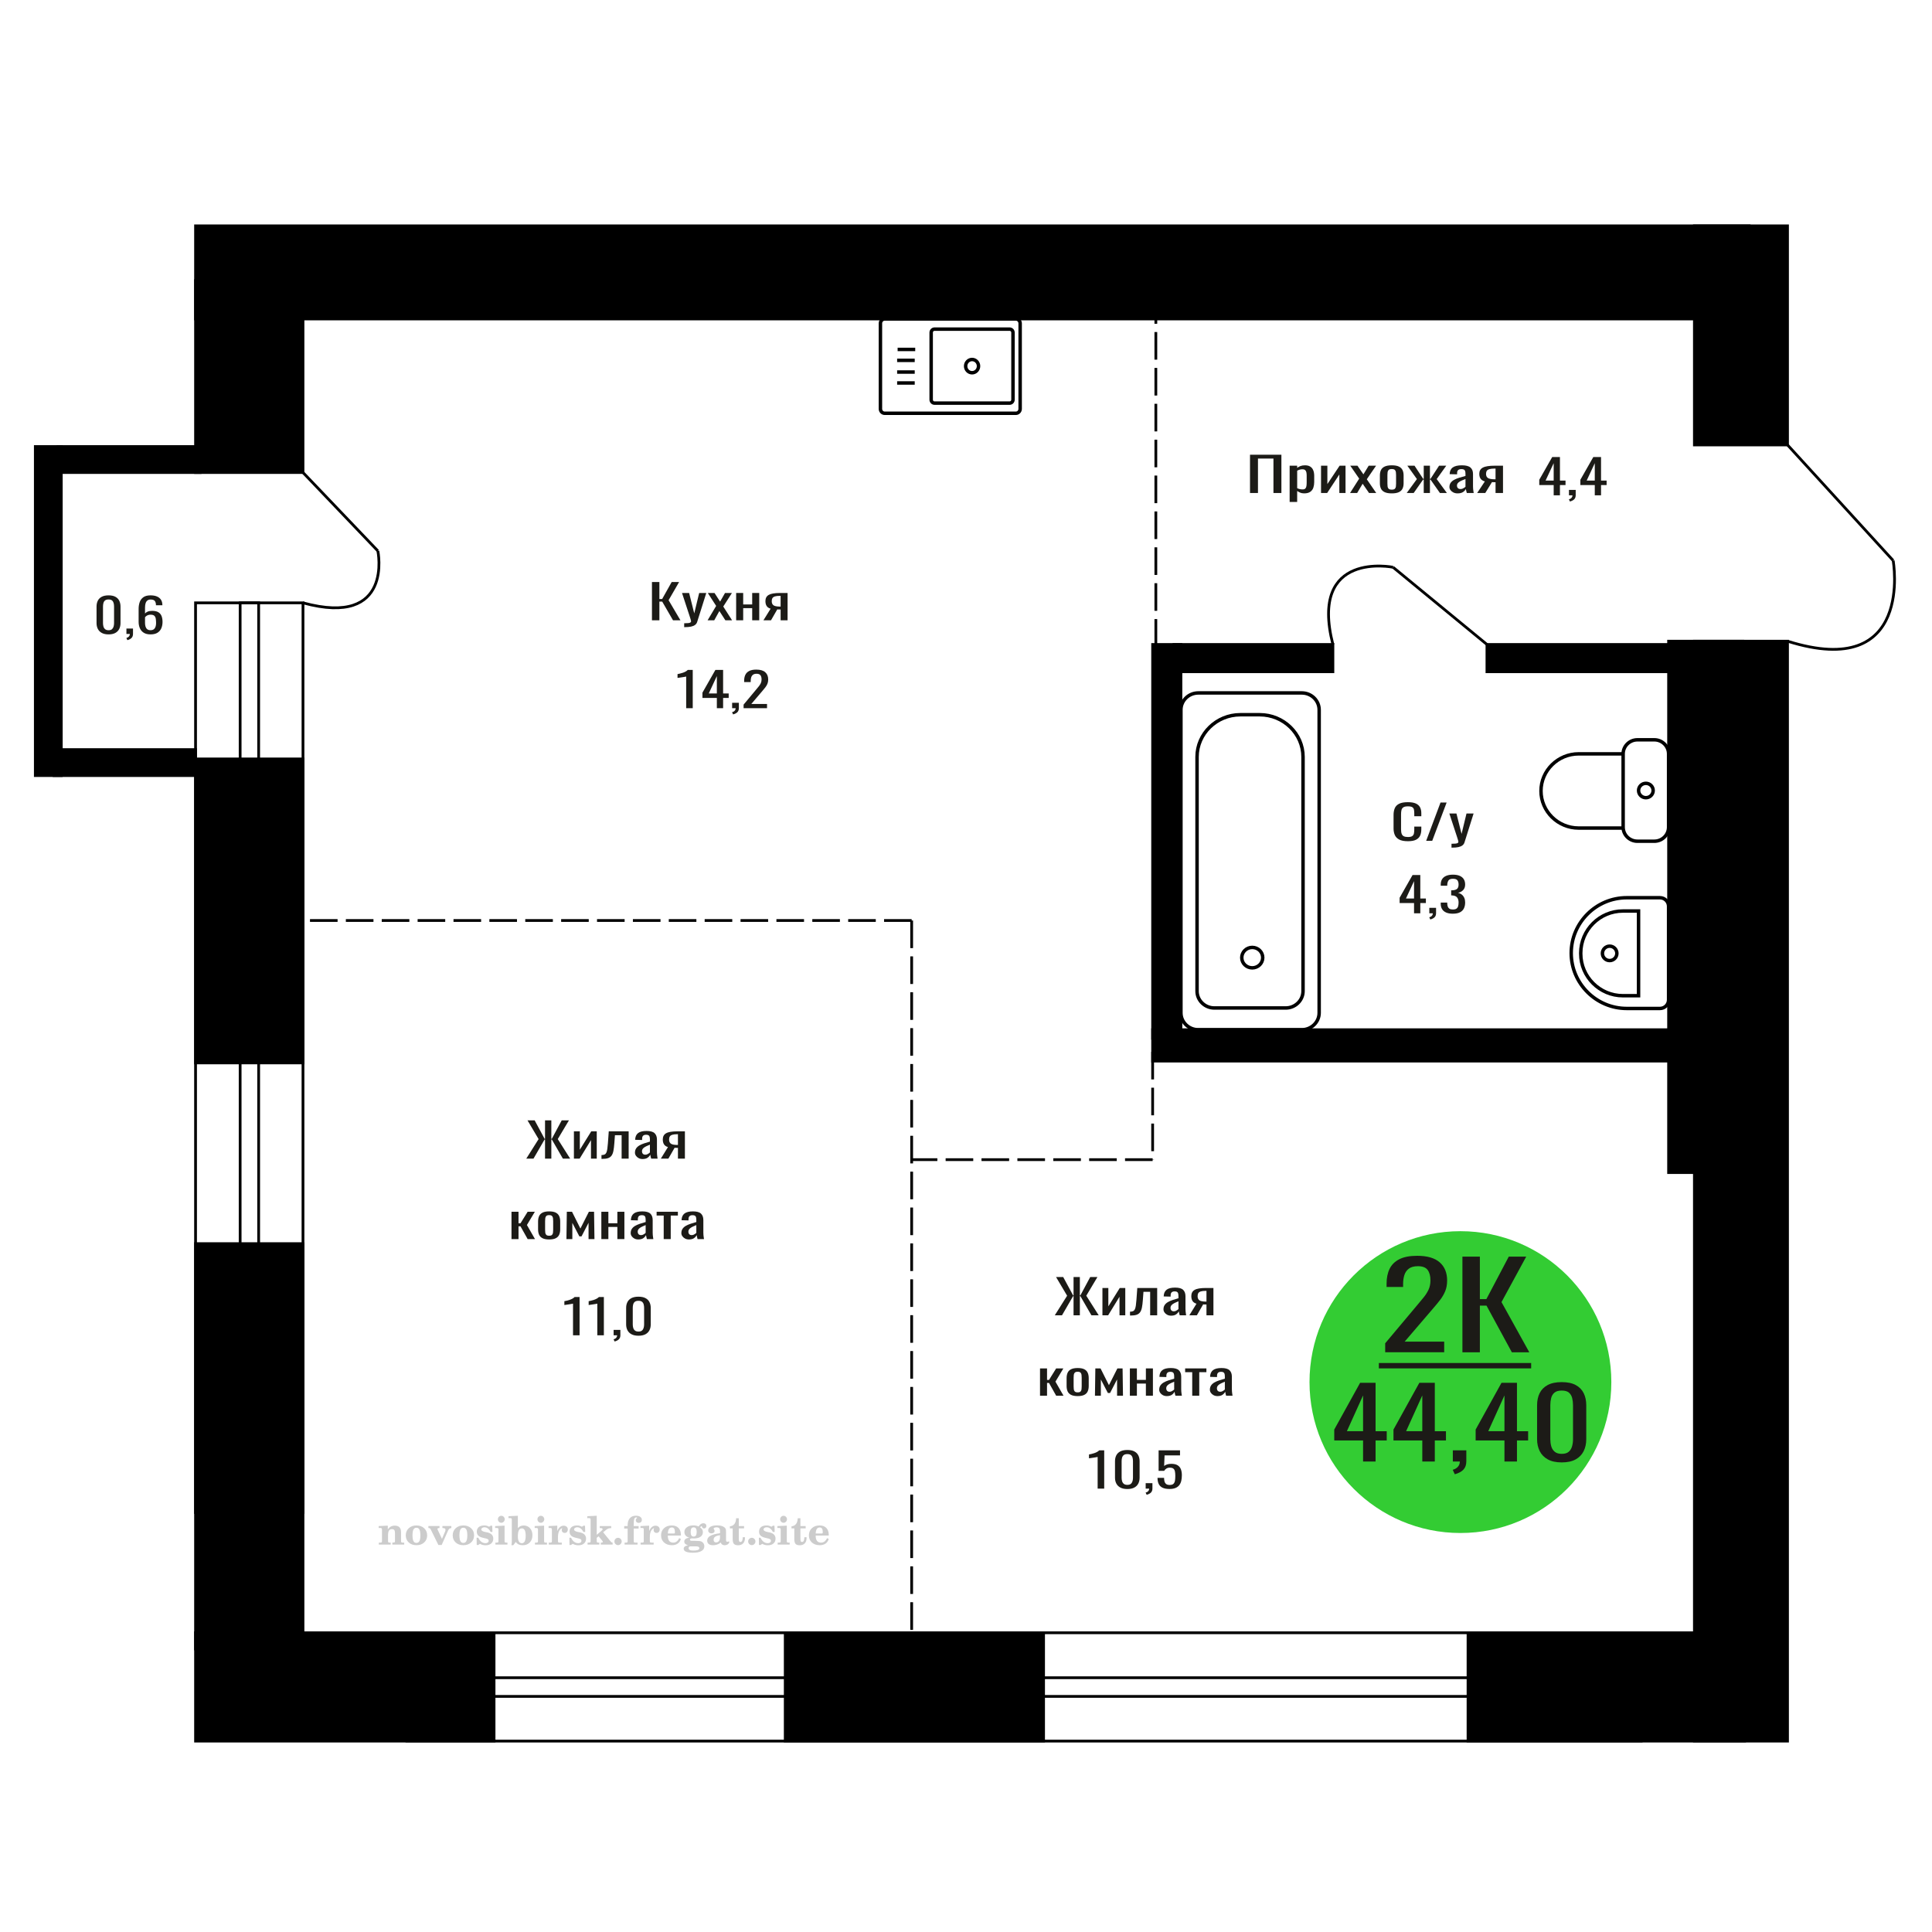<?xml version="1.0" encoding="UTF-8"?>
<!DOCTYPE svg PUBLIC "-//W3C//DTD SVG 1.1//EN" "http://www.w3.org/Graphics/SVG/1.1/DTD/svg11.dtd">
<!-- Creator: CorelDRAW 2019 -->
<svg xmlns="http://www.w3.org/2000/svg" xml:space="preserve" width="140mm" height="140mm" version="1.1" style="shape-rendering:geometricPrecision; text-rendering:geometricPrecision; image-rendering:optimizeQuality; fill-rule:evenodd; clip-rule:evenodd"
viewBox="0 0 14000 14000"
 xmlns:xlink="http://www.w3.org/1999/xlink">
 <defs>
  <style type="text/css">
   <![CDATA[
    .str0 {stroke:black;stroke-width:25;stroke-miterlimit:22.926}
    .str1 {stroke:black;stroke-width:25.01;stroke-miterlimit:22.926}
    .str2 {stroke:black;stroke-width:20;stroke-miterlimit:22.926}
    .str3 {stroke:black;stroke-width:20;stroke-miterlimit:22.926;stroke-dasharray:200 60}
    .fil1 {fill:none}
    .fil5 {fill:black}
    .fil4 {fill:#1C1B17}
    .fil3 {fill:#33CC33}
    .fil0 {fill:#1C1B17;fill-rule:nonzero}
    .fil2 {fill:#CCCCCC;fill-rule:nonzero}
   ]]>
  </style>
 </defs>
 <g id="Слой_x0020_1">
  <polygon class="fil0" points="9058.03,3572.48 9058.03,3295.12 9285.53,3295.12 9285.53,3572.48 9227.9,3572.48 9227.9,3322.86 9115.68,3322.86 9115.68,3572.48 "/>
  <path id="1" class="fil0" d="M9345.21 3637.54l0 -262.98 54.58 0 0 15.75c6.47,-5.02 14.29,-9.36 23.46,-13.01 9.18,-3.65 20.07,-5.48 32.66,-5.48 15.3,0 27.45,2.68 36.46,8.05 9.02,5.36 15.74,12.1 20.14,20.2 4.43,8.11 7.32,16.32 8.69,24.66 1.36,8.33 2.04,15.46 2.04,21.4l0 47.94c0,13.92 -2.04,27.1 -6.12,39.55 -4.08,12.44 -11.49,22.48 -22.2,30.13 -10.71,7.65 -25.76,11.47 -45.14,11.47 -10.54,0 -19.9,-1.77 -28.06,-5.31 -8.16,-3.54 -15.46,-7.59 -21.93,-12.15l0 79.78 -54.58 0zm93.86 -91.08c9.52,0 16.32,-2.34 20.4,-7.02 4.08,-4.68 6.63,-11.02 7.65,-19.01 1.02,-7.99 1.54,-16.78 1.54,-26.36l0 -47.94c0,-8.22 -0.69,-15.81 -2.04,-22.77 -1.37,-6.97 -4.26,-12.5 -8.67,-16.61 -4.43,-4.11 -11.4,-6.16 -20.92,-6.16 -7.15,0 -13.94,1.02 -20.41,3.08 -6.46,2.05 -12.06,4.45 -16.83,7.19l0 126.69c5.1,2.51 10.88,4.63 17.34,6.34 6.47,1.71 13.78,2.57 21.94,2.57z"/>
  <polygon id="2" class="fil0" points="9572.71,3572.48 9572.71,3374.56 9618.63,3374.56 9618.63,3507.76 9707.38,3374.56 9750.22,3374.56 9750.22,3572.48 9705.34,3572.48 9705.34,3438.25 9617.09,3572.48 "/>
  <polygon id="3" class="fil0" points="9782.88,3572.48 9849.2,3468.38 9784.41,3374.56 9836.45,3374.56 9879.8,3437.22 9918.05,3374.56 9971.62,3374.56 9904.29,3472.84 9972.63,3572.48 9920.61,3572.48 9874.18,3505.37 9834.41,3572.48 "/>
  <path id="4" class="fil0" d="M10085.37 3575.22c-21.76,0 -38.94,-2.97 -51.53,-8.9 -12.58,-5.94 -21.51,-14.39 -26.78,-25.34 -5.26,-10.96 -7.9,-23.86 -7.9,-38.7l0 -57.52c0,-14.84 2.64,-27.74 7.9,-38.7 5.27,-10.95 14.2,-19.4 26.78,-25.34 12.59,-5.93 29.77,-8.9 51.53,-8.9 21.77,0 38.85,2.97 51.26,8.9 12.41,5.94 21.26,14.39 26.52,25.34 5.27,10.96 7.91,23.86 7.91,38.7l0 57.52c0,14.84 -2.64,27.74 -7.91,38.7 -5.26,10.95 -14.11,19.4 -26.52,25.34 -12.41,5.93 -29.49,8.9 -51.26,8.9zm0 -27.05c10.54,0 17.94,-2.06 22.18,-6.17 4.25,-4.1 6.81,-9.53 7.66,-16.26 0.85,-6.73 1.27,-13.75 1.27,-21.06l0 -61.98c0,-7.53 -0.42,-14.61 -1.27,-21.23 -0.85,-6.62 -3.41,-12.04 -7.66,-16.26 -4.24,-4.23 -11.64,-6.34 -22.18,-6.34 -10.54,0 -18.02,2.11 -22.45,6.34 -4.42,4.22 -7.06,9.64 -7.91,16.26 -0.85,6.62 -1.26,13.7 -1.26,21.23l0 61.98c0,7.31 0.41,14.33 1.26,21.06 0.85,6.73 3.49,12.16 7.91,16.26 4.43,4.11 11.91,6.17 22.45,6.17z"/>
  <polygon id="5" class="fil0" points="10193.51,3572.48 10267.47,3471.47 10198.1,3374.56 10250.13,3374.56 10312.88,3469.75 10316.96,3469.75 10316.96,3374.56 10361.84,3374.56 10361.84,3469.75 10365.93,3469.75 10428.15,3374.56 10480.18,3374.56 10410.81,3471.47 10484.77,3572.48 10434.27,3572.48 10365.93,3475.23 10361.84,3475.23 10361.84,3572.48 10316.96,3572.48 10316.96,3475.23 10312.36,3475.23 10244.01,3572.48 "/>
  <path id="6" class="fil0" d="M10562.31 3575.22c-11.56,0 -21.76,-2.23 -30.6,-6.68 -8.85,-4.45 -15.82,-10.16 -20.91,-17.12 -5.11,-6.96 -7.66,-14.32 -7.66,-22.08 0,-12.33 3.07,-22.72 9.19,-31.17 6.11,-8.44 14.53,-15.58 25.24,-21.4 10.72,-5.82 23.13,-10.9 37.24,-15.23 14.12,-4.34 28.99,-8.56 44.63,-12.67l0 -14.04c0,-7.99 -0.67,-14.61 -2.04,-19.86 -1.36,-5.25 -4.16,-9.19 -8.42,-11.82 -4.24,-2.62 -10.62,-3.93 -19.13,-3.93 -7.47,0 -13.51,1.14 -18.09,3.42 -4.59,2.28 -7.92,5.54 -9.96,9.76 -2.04,4.22 -3.05,9.19 -3.05,14.89l0 9.93 -54.08 -1.37c0.69,-21.91 8.17,-38.06 22.45,-48.45 14.28,-10.38 36.38,-15.58 66.31,-15.58 29.24,0 49.99,5.37 62.24,16.1 12.23,10.72 18.35,26.25 18.35,46.56l0 90.4c0,6.17 0.26,12.1 0.78,17.81 0.5,5.71 1.17,11.01 2.04,15.92 0.85,4.91 1.61,9.53 2.29,13.87l-49.99 0c-1.03,-3.65 -2.3,-8.28 -3.83,-13.87 -1.54,-5.59 -2.64,-10.67 -3.31,-15.24 -3.41,7.77 -9.95,15.01 -19.65,21.75 -9.68,6.73 -23.03,10.1 -40.04,10.1zm21.42 -31.5c5.45,0 10.55,-1.03 15.32,-3.09 4.75,-2.05 9.01,-4.39 12.75,-7.01 3.74,-2.63 6.28,-4.74 7.64,-6.34l0 -56.16c-8.49,3.2 -16.49,6.4 -23.97,9.59 -7.48,3.2 -14.03,6.56 -19.63,10.1 -5.62,3.54 -10.04,7.54 -13.28,11.99 -3.23,4.45 -4.84,9.53 -4.84,15.24 0,7.99 2.21,14.26 6.63,18.83 4.43,4.56 10.89,6.85 19.38,6.85z"/>
  <path id="7" class="fil0" d="M10704.11 3572.48l55.61 -83.89c-9.52,-2.51 -17.26,-6.28 -23.21,-11.3 -5.95,-5.02 -10.29,-11.19 -13,-18.49 -2.73,-7.31 -4.08,-15.53 -4.08,-24.66 0,-10.5 2.04,-19.52 6.12,-27.05 4.08,-7.53 10.53,-13.7 19.38,-18.49 8.83,-4.79 20.57,-8.33 35.19,-10.61 14.63,-2.29 32.65,-3.43 54.07,-3.43l57.13 0 0 197.92 -54.06 0 0 -78.07c-5.45,0 -10.04,-0.06 -13.78,-0.17 -3.74,-0.12 -7.82,-0.29 -12.24,-0.52l-48.46 78.76 -58.67 0zm127.03 -99.3c0.67,0 1.79,0 3.31,0 1.53,0 2.47,0 2.81,0l0 -77.73c-0.34,0 -1.28,0 -2.81,0 -1.52,0 -2.46,0 -2.8,0 -15.99,0 -28.65,1.31 -38.01,3.94 -9.35,2.62 -15.89,6.73 -19.63,12.32 -3.75,5.6 -5.62,13.07 -5.62,22.43 0,13.01 4.34,22.72 13.01,29.11 8.67,6.39 25.25,9.7 49.74,9.93z"/>
  <path class="fil1 str0" d="M7361.4 2311.32l-950.5 0c-17.06,0 -31.01,14.36 -31.01,31.9l0 619.7c0,17.54 13.95,31.9 31.01,31.9l950.5 0c17.05,0 31.01,-14.36 31.01,-31.9l0 -619.7c0,-17.54 -13.96,-31.9 -31.01,-31.9zm-45.2 73.61l-544.28 0c-13.39,0 -24.33,11.26 -24.33,25.02l0 486.23c0,13.77 10.94,25.03 24.33,25.03l544.28 0c13.38,0 24.33,-11.26 24.33,-25.03l0 -486.23c0,-13.76 -10.95,-25.02 -24.33,-25.02zm-272.14 220.04c-25.83,0 -46.76,21.53 -46.76,48.1 0,26.56 20.93,48.09 46.76,48.09 25.82,0 46.76,-21.53 46.76,-48.09 0,-26.57 -20.94,-48.1 -46.76,-48.1zm-412.06 -72.82l-127.46 0m123.91 79.14l-127.45 0m127.45 84.8l-127.45 0m127.45 79.13l-127.45 0"/>
  <path class="fil0" d="M10202.15 6095.75c-27.33,0 -48.54,-4.11 -63.63,-12.33 -15.09,-8.21 -25.58,-19.28 -31.46,-33.21 -5.87,-13.93 -8.81,-29.45 -8.81,-46.57l0 -97.93c0,-18.72 2.94,-35.04 8.81,-48.97 5.88,-13.92 16.37,-24.71 31.46,-32.36 15.09,-7.64 36.3,-11.47 63.63,-11.47 24.15,0 43.3,3.2 57.44,9.59 14.13,6.39 24.31,15.52 30.5,27.39 6.19,11.87 9.3,26.14 9.3,42.81l0 21.91 -51 0 0 -19.52c0,-10.27 -0.73,-19.34 -2.15,-27.22 -1.43,-7.87 -5.33,-13.98 -11.68,-18.32 -6.36,-4.34 -16.99,-6.5 -31.93,-6.5 -15.25,0 -26.37,2.34 -33.36,7.02 -7,4.68 -11.53,11.3 -13.59,19.86 -2.07,8.56 -3.1,18.54 -3.1,29.96l0 109.91c0,13.93 1.58,24.94 4.77,33.05 3.18,8.1 8.42,13.87 15.73,17.29 7.31,3.42 17.15,5.14 29.55,5.14 14.62,0 25.1,-2.34 31.46,-7.02 6.35,-4.68 10.32,-11.13 11.92,-19.35 1.58,-8.22 2.38,-17.81 2.38,-28.76l0 -20.55 51 0 0 20.55c0,16.89 -2.87,31.78 -8.59,44.68 -5.72,12.9 -15.56,22.94 -29.55,30.14 -13.98,7.19 -33.67,10.78 -59.1,10.78z"/>
  <polygon id="1" class="fil0" points="10334.66,6092.67 10438.57,5815.31 10482.89,5815.31 10378.51,6092.67 "/>
  <path id="2" class="fil0" d="M10518.16 6142.32l0 -28.08c12.39,0 22.25,-0.4 29.55,-1.2 7.31,-0.79 12.56,-2.28 15.73,-4.45 3.18,-2.17 4.76,-5.19 4.76,-9.07 0,-2.06 -1.11,-6.62 -3.32,-13.7 -2.23,-7.08 -4.61,-14.61 -7.16,-22.6l-55.29 -168.47 51.48 0 37.18 147.93 35.74 -147.93 51.48 0 -65.77 208.88c-2.87,9.59 -8.1,17.18 -15.73,22.77 -7.63,5.59 -17.4,9.64 -29.32,12.15 -11.91,2.52 -26.29,3.77 -43.13,3.77l-6.2 0z"/>
  <path class="fil2" d="M2745.05 11192.57l0 -14.11 13.22 -0.28c3.86,-0.29 6.44,-1.13 7.71,-2.54 1.27,-1.41 1.93,-4.05 1.93,-7.91l0 -84.43c0,-4.56 -0.99,-7.52 -3.01,-9.03 -2.02,-1.46 -6.21,-2.21 -12.56,-2.21 -0.84,0 -2.21,0.05 -4.09,0.14 -1.88,0.1 -3.29,0.14 -4.33,0.14l0 -13.82 66.37 -3.11 0 27.05c6.78,-9.32 14.21,-16.14 22.25,-20.51 8.04,-4.38 17.26,-6.54 27.61,-6.54 15.66,0 27.24,4 34.76,12 7.53,7.99 11.29,20.27 11.29,36.83l0 63.49c0,3.86 0.66,6.5 1.98,7.95 1.36,1.51 3.9,2.31 7.66,2.5l13.22 0.28 0 14.11 -86.08 0 0 -14.11 9.69 -0.71c3.86,-0.18 6.4,-0.98 7.62,-2.4 1.27,-1.41 1.88,-4.04 1.88,-7.9l0 -58.98c0,-9.79 -1.69,-16.93 -5.03,-21.31 -3.34,-4.42 -8.75,-6.63 -16.18,-6.63 -10.16,0 -17.54,3.48 -22.15,10.49 -4.57,6.96 -6.87,18.44 -6.87,34.43l0 42.28c0,3.86 0.66,6.5 1.93,7.91 1.27,1.41 3.81,2.25 7.66,2.54l9.88 0.28 0 14.11 -86.36 0z"/>
  <path id="1" class="fil2" d="M2940.4 11125.73c0,-21.12 7.19,-38.33 21.54,-51.69 14.39,-13.36 33.02,-20.04 55.88,-20.04 22.67,0 41.25,6.68 55.74,20.08 14.53,13.41 21.78,30.63 21.78,51.65 0,21.03 -7.2,38.19 -21.55,51.46 -14.39,13.26 -33.02,19.9 -55.97,19.9 -22.95,0 -41.63,-6.64 -55.93,-19.85 -14.34,-13.22 -21.49,-30.39 -21.49,-51.51zm48.82 0c0,18.96 2.26,32.79 6.77,41.53 4.52,8.8 11.67,13.17 21.55,13.17 9.92,0 17.17,-4.37 21.77,-13.17 4.61,-8.74 6.92,-22.57 6.92,-41.53 0,-19.19 -2.26,-33.16 -6.82,-41.91 -4.56,-8.79 -11.76,-13.17 -21.59,-13.17 -9.97,0 -17.22,4.38 -21.78,13.17 -4.56,8.75 -6.82,22.72 -6.82,41.91z"/>
  <path id="2" class="fil2" d="M3121.81 11083.92c-2.11,-4.57 -4.33,-7.62 -6.58,-9.08 -2.31,-1.46 -5.6,-2.21 -9.83,-2.21l-1.09 0 0 -14.4 80.53 0 0 14.4 -6.07 0.56c-3.2,0.28 -5.5,0.85 -6.91,1.79 -1.36,0.89 -2.07,2.3 -2.07,4.14 0,0.8 0.33,2.11 0.89,3.85 0.61,1.74 1.37,3.53 2.31,5.37l29.63 62.46 23.14 -53.62c0.76,-1.83 1.32,-3.9 1.79,-6.16 0.47,-2.26 0.71,-4.24 0.71,-5.98 0,-3.48 -1.32,-6.3 -3.96,-8.37 -2.58,-2.02 -6.25,-3.2 -10.95,-3.48l-7.44 -0.56 0 -14.4 64.63 0 0 14.96c-6.07,0.28 -10.77,1.69 -14.11,4.28 -3.39,2.54 -6.73,7.62 -10.16,15.15l-45.72 102.77 -23.99 0 -54.75 -111.47z"/>
  <path id="3" class="fil2" d="M3280.47 11125.73c0,-21.12 7.19,-38.33 21.54,-51.69 14.39,-13.36 33.02,-20.04 55.88,-20.04 22.67,0 41.25,6.68 55.74,20.08 14.53,13.41 21.78,30.63 21.78,51.65 0,21.03 -7.2,38.19 -21.55,51.46 -14.39,13.26 -33.02,19.9 -55.97,19.9 -22.95,0 -41.63,-6.64 -55.93,-19.85 -14.34,-13.22 -21.49,-30.39 -21.49,-51.51zm48.82 0c0,18.96 2.26,32.79 6.77,41.53 4.52,8.8 11.67,13.17 21.55,13.17 9.92,0 17.17,-4.37 21.77,-13.17 4.61,-8.74 6.92,-22.57 6.92,-41.53 0,-19.19 -2.26,-33.16 -6.82,-41.91 -4.56,-8.79 -11.76,-13.17 -21.59,-13.17 -9.97,0 -17.22,4.38 -21.78,13.17 -4.56,8.75 -6.82,22.72 -6.82,41.91z"/>
  <path id="4" class="fil2" d="M3453.7 11142.9l12.18 0c5.79,12.79 13.12,22.58 22.01,29.35 8.94,6.77 18.87,10.16 29.87,10.16 7.2,0 12.89,-1.6 17.08,-4.75 4.23,-3.2 6.35,-7.43 6.35,-12.79 0,-4.8 -1.84,-8.47 -5.55,-11.06 -3.72,-2.59 -11.62,-5.13 -23.76,-7.62 -20.84,-4 -35.51,-9.64 -44.02,-16.84 -8.52,-7.19 -12.75,-17.26 -12.75,-30.19 0,-14.35 4.75,-25.45 14.25,-33.31 9.5,-7.9 23,-11.85 40.45,-11.85 6.49,0 12.7,0.8 18.49,2.45 5.83,1.64 11.15,3.99 15.94,7.1l11.06 -7.57 11.61 0 1.37 45.15 -13.27 0c-4.93,-10.58 -11.33,-18.91 -19.14,-24.88 -7.81,-5.98 -16.18,-8.99 -25.16,-8.99 -6.82,0 -12.37,1.51 -16.65,4.57 -4.33,3.05 -6.5,6.86 -6.5,11.47 0,8.75 11.15,15.1 33.4,19.05 2.68,0.47 4.75,0.85 6.21,1.13 15.71,2.92 27.56,8.23 35.46,15.95 7.91,7.71 11.86,17.73 11.86,30.01 0,14.81 -4.99,26.53 -14.96,35.18 -9.97,8.7 -23.57,13.03 -40.83,13.03 -7.71,0 -15.05,-0.89 -21.92,-2.73 -6.91,-1.83 -13.12,-4.47 -18.76,-7.95l-12.14 8.42 -11.34 0 -0.84 -52.49z"/>
  <path id="5" class="fil2" d="M3608.02 11009.13c0,-7.01 2.4,-12.94 7.25,-17.78 4.84,-4.89 10.67,-7.34 17.59,-7.34 6.63,0 12.37,2.45 17.26,7.38 4.85,4.94 7.29,10.82 7.29,17.74 0,6.91 -2.4,12.84 -7.24,17.87 -4.85,5.03 -10.59,7.53 -17.31,7.53 -6.92,0 -12.75,-2.45 -17.59,-7.39 -4.85,-4.94 -7.25,-10.91 -7.25,-18.01zm48.26 158.56c0,3.95 0.66,6.68 1.93,8.09 1.32,1.41 3.91,2.21 7.76,2.4l11.2 0.28 0 14.11 -87.21 0 0 -14.11 12.28 -0.28c3.81,-0.19 6.39,-0.99 7.71,-2.5 1.37,-1.45 2.02,-4.14 2.02,-7.99l0 -84.48c0,-4.47 -0.98,-7.48 -3.01,-8.94 -2.02,-1.46 -6.16,-2.21 -12.41,-2.21 -0.85,0 -2.17,0.05 -4.1,0.14 -1.88,0.1 -3.34,0.14 -4.46,0.14l0 -13.82 68.29 -3.11 0 112.28z"/>
  <path id="6" class="fil2" d="M3781.02 11075.17c-9.59,0 -16.74,4.75 -21.4,14.25 -4.7,9.55 -7.05,23.99 -7.05,43.37 0,16.27 2.39,28.64 7.24,37.16 4.84,8.51 11.9,12.74 21.21,12.74 9.64,0 16.75,-4.47 21.36,-13.45 4.61,-8.94 6.91,-22.81 6.91,-41.53 0,-17.69 -2.35,-30.81 -7.05,-39.51 -4.66,-8.71 -11.76,-13.03 -21.22,-13.03zm-74.97 121.92c0.94,-5.32 1.64,-10.59 2.07,-15.81 0.47,-5.22 0.7,-10.58 0.7,-16.09l0 -153.48c0,-4.42 -0.99,-7.38 -2.92,-8.84 -1.92,-1.46 -6.02,-2.21 -12.22,-2.21 -0.85,0 -2.26,0.05 -4.29,0.14 -2.02,0.1 -3.66,0.14 -4.84,0.14l0 -13.83 68.02 -3.38 0 89.79c5.78,-6.58 12.08,-11.43 18.86,-14.58 6.82,-3.11 14.44,-4.66 22.9,-4.66 19.01,0 34.39,6.49 46.15,19.48 11.76,12.98 17.64,30 17.64,51.03 0,21.87 -6.5,39.42 -19.43,52.68 -12.94,13.27 -29.96,19.9 -51.13,19.9 -11.19,0 -20.93,-1.98 -29.26,-5.93 -8.32,-3.9 -15.24,-9.83 -20.74,-17.73l-18.01 23.38 -13.5 0z"/>
  <path id="7" class="fil2" d="M3894.52 11009.13c0,-7.01 2.4,-12.94 7.25,-17.78 4.84,-4.89 10.67,-7.34 17.59,-7.34 6.63,0 12.37,2.45 17.26,7.38 4.85,4.94 7.29,10.82 7.29,17.74 0,6.91 -2.4,12.84 -7.24,17.87 -4.85,5.03 -10.59,7.53 -17.31,7.53 -6.92,0 -12.75,-2.45 -17.59,-7.39 -4.85,-4.94 -7.25,-10.91 -7.25,-18.01zm48.26 158.56c0,3.95 0.66,6.68 1.93,8.09 1.32,1.41 3.91,2.21 7.76,2.4l11.2 0.28 0 14.11 -87.21 0 0 -14.11 12.28 -0.28c3.81,-0.19 6.39,-0.99 7.71,-2.5 1.37,-1.45 2.02,-4.14 2.02,-7.99l0 -84.48c0,-4.47 -0.98,-7.48 -3.01,-8.94 -2.02,-1.46 -6.16,-2.21 -12.41,-2.21 -0.85,0 -2.17,0.05 -4.1,0.14 -1.88,0.1 -3.34,0.14 -4.46,0.14l0 -13.82 68.29 -3.11 0 112.28z"/>
  <path id="8" class="fil2" d="M3976.41 11192.57l0 -14.11 13.22 -0.28c3.86,-0.29 6.44,-1.13 7.71,-2.54 1.27,-1.41 1.93,-4.05 1.93,-7.91l0 -84.47c0,-4.52 -0.99,-7.53 -3.01,-8.99 -2.02,-1.46 -6.21,-2.21 -12.56,-2.21 -0.84,0 -2.21,0.05 -4.09,0.14 -1.88,0.1 -3.29,0.14 -4.33,0.14l0 -13.82 62.89 -3.11 0 38.85c5.55,-12.74 12.14,-22.39 19.9,-28.88 7.71,-6.44 16.41,-9.69 26.15,-9.69 9.03,0 16.37,2.54 22.01,7.58 5.65,5.08 8.47,11.52 8.47,19.42 0,7.72 -2.07,13.88 -6.26,18.53 -4.18,4.66 -9.69,6.97 -16.51,6.97 -6.35,0 -11.52,-2.03 -15.52,-6.12 -4,-4.09 -6.02,-9.41 -6.02,-15.94 0,-2.59 0.42,-4.94 1.27,-7.15 0.8,-2.21 2.12,-4.33 3.86,-6.35 -10.49,3.38 -18.44,10.67 -23.94,21.77 -5.51,11.11 -8.28,25.59 -8.28,43.42l0 29.91c0,3.86 0.66,6.5 1.97,7.95 1.37,1.51 3.91,2.31 7.67,2.5l18.02 0.28 0 14.11 -94.55 0z"/>
  <path id="9" class="fil2" d="M4126.04 11142.9l12.18 0c5.79,12.79 13.12,22.58 22.01,29.35 8.94,6.77 18.87,10.16 29.87,10.16 7.2,0 12.89,-1.6 17.08,-4.75 4.23,-3.2 6.35,-7.43 6.35,-12.79 0,-4.8 -1.84,-8.47 -5.55,-11.06 -3.72,-2.59 -11.62,-5.13 -23.76,-7.62 -20.84,-4 -35.51,-9.64 -44.02,-16.84 -8.52,-7.19 -12.75,-17.26 -12.75,-30.19 0,-14.35 4.75,-25.45 14.25,-33.31 9.5,-7.9 23,-11.85 40.45,-11.85 6.49,0 12.7,0.8 18.49,2.45 5.83,1.64 11.15,3.99 15.94,7.1l11.06 -7.57 11.61 0 1.37 45.15 -13.27 0c-4.93,-10.58 -11.33,-18.91 -19.14,-24.88 -7.81,-5.98 -16.18,-8.99 -25.16,-8.99 -6.82,0 -12.37,1.51 -16.65,4.57 -4.33,3.05 -6.5,6.86 -6.5,11.47 0,8.75 11.15,15.1 33.4,19.05 2.68,0.47 4.75,0.85 6.21,1.13 15.71,2.92 27.56,8.23 35.46,15.95 7.91,7.71 11.86,17.73 11.86,30.01 0,14.81 -4.99,26.53 -14.96,35.18 -9.97,8.7 -23.57,13.03 -40.83,13.03 -7.71,0 -15.05,-0.89 -21.92,-2.73 -6.91,-1.83 -13.12,-4.47 -18.76,-7.95l-12.14 8.42 -11.34 0 -0.84 -52.49z"/>
  <path id="10" class="fil2" d="M4279.8 11011.67c0,-4.38 -0.94,-7.34 -2.82,-8.8 -1.88,-1.46 -5.93,-2.21 -12.14,-2.21 -0.7,0 -2.12,0.05 -4.19,0.14 -2.02,0.1 -3.66,0.14 -4.84,0.14l0 -13.83 68.3 -3.38 0 137.96 33.91 -28.51c2.96,-2.4 5.13,-4.56 6.54,-6.54 1.46,-1.97 2.16,-3.85 2.16,-5.59 0,-2.78 -1.31,-4.8 -3.95,-6.12 -2.59,-1.36 -6.54,-2.02 -11.76,-2.02 -0.47,0 -1.27,0.05 -2.35,0.14 -1.08,0.09 -1.93,0.14 -2.49,0.14l0 -14.67 82.92 0 0 14.67c-7.15,0 -13.59,0.94 -19.33,2.82 -5.74,1.88 -11.15,4.89 -16.18,9.03l-22.86 18.35 52.73 64.86c2.82,3.58 5.45,6.21 7.81,7.81 2.4,1.6 4.89,2.4 7.43,2.4l0.56 0 0 14.11 -85.51 0 0 -14.11 6.77 -0.28c2.59,-0.19 4.52,-0.76 5.93,-1.7 1.36,-0.98 2.07,-2.3 2.07,-3.95 0,-1.55 -1.27,-3.9 -3.72,-7.01 -0.65,-0.84 -1.12,-1.45 -1.41,-1.78l-25.73 -31.28 -13.54 11 0 24.27c0,3.86 0.66,6.5 1.93,7.95 1.27,1.51 3.85,2.31 7.71,2.5l9.27 0.28 0 14.11 -85.23 0 0 -14.11 12.23 -0.28c3.76,-0.19 6.35,-0.99 7.71,-2.5 1.36,-1.45 2.07,-4.09 2.07,-7.95l0 -156.06z"/>
  <path id="11" class="fil2" d="M4478.53 11143.46c7.15,0 13.35,2.59 18.58,7.81 5.22,5.18 7.85,11.38 7.85,18.63 0,7.29 -2.59,13.54 -7.81,18.77 -5.17,5.22 -11.38,7.85 -18.62,7.85 -7.2,0 -13.36,-2.63 -18.54,-7.85 -5.22,-5.23 -7.8,-11.48 -7.8,-18.77 0,-7.15 2.63,-13.36 7.85,-18.58 5.22,-5.22 11.38,-7.86 18.49,-7.86z"/>
  <path id="12" class="fil2" d="M4523.12 11076.3l0 -17.78 25.02 0 0 -5.65c0,-21.97 5.22,-38.99 15.71,-51.17 10.49,-12.19 25.21,-18.26 44.12,-18.26 13.27,0 23.76,2.73 31.52,8.14 7.76,5.41 11.66,12.7 11.66,21.87 0,6.82 -2.07,12.19 -6.21,16.09 -4.14,3.9 -9.87,5.83 -17.26,5.83 -6.07,0 -11.01,-1.78 -14.82,-5.36 -3.81,-3.57 -5.73,-8.18 -5.73,-13.78 0,-5.88 2.63,-11.1 7.95,-15.71 1.08,-1.08 1.64,-1.79 1.64,-2.07 0,-0.99 -0.47,-1.74 -1.36,-2.16 -0.94,-0.47 -2.45,-0.71 -4.57,-0.71 -7,0 -11.85,3.58 -14.53,10.68 -2.73,7.1 -4.09,21.54 -4.09,43.32l0 8.94 35.51 0 0 17.78 -35.51 0 0 91.43c0,4.14 0.84,6.97 2.59,8.47 1.74,1.51 5.08,2.26 10.01,2.26l15.06 0 0 14.11 -93.7 0 0 -14.11 12.37 -0.28c3.76,-0.19 6.3,-0.99 7.67,-2.5 1.31,-1.45 1.97,-4.09 1.97,-7.95l0 -91.43 -25.02 0z"/>
  <path id="13" class="fil2" d="M4642.12 11192.57l0 -14.11 13.22 -0.28c3.86,-0.29 6.44,-1.13 7.71,-2.54 1.27,-1.41 1.93,-4.05 1.93,-7.91l0 -84.47c0,-4.52 -0.99,-7.53 -3.01,-8.99 -2.02,-1.46 -6.21,-2.21 -12.56,-2.21 -0.84,0 -2.21,0.05 -4.09,0.14 -1.88,0.1 -3.29,0.14 -4.33,0.14l0 -13.82 62.89 -3.11 0 38.85c5.55,-12.74 12.14,-22.39 19.9,-28.88 7.71,-6.44 16.41,-9.69 26.15,-9.69 9.03,0 16.37,2.54 22.01,7.58 5.65,5.08 8.47,11.52 8.47,19.42 0,7.72 -2.07,13.88 -6.26,18.53 -4.18,4.66 -9.69,6.97 -16.51,6.97 -6.35,0 -11.52,-2.03 -15.52,-6.12 -4,-4.09 -6.02,-9.41 -6.02,-15.94 0,-2.59 0.42,-4.94 1.27,-7.15 0.8,-2.21 2.12,-4.33 3.86,-6.35 -10.49,3.38 -18.44,10.67 -23.94,21.77 -5.51,11.11 -8.28,25.59 -8.28,43.42l0 29.91c0,3.86 0.66,6.5 1.97,7.95 1.37,1.51 3.91,2.31 7.67,2.5l18.02 0.28 0 14.11 -94.55 0z"/>
  <path id="14" class="fil2" d="M4921.57 11146l12.42 5.93c-4.42,14.77 -12.14,26.01 -23.19,33.68 -11.1,7.67 -25.17,11.48 -42.24,11.48 -23.43,0 -42.29,-6.59 -56.68,-19.71 -14.35,-13.13 -21.54,-30.34 -21.54,-51.65 0,-21.26 7.15,-38.57 21.4,-51.83 14.3,-13.27 32.97,-19.9 56.02,-19.9 21.02,0 37.35,6.07 49.01,18.25 11.67,12.14 17.5,29.21 17.5,51.13l0 3.71 -94.83 0 0 1.93c0,16.33 3.3,28.65 9.83,36.97 6.59,8.33 16.37,12.47 29.31,12.47 9.45,0 17.78,-2.73 24.93,-8.19 7.19,-5.45 13.21,-13.54 18.06,-24.27zm-82.13 -33.58l43.37 0c2.96,0 5.03,-0.66 6.21,-1.93 1.18,-1.27 1.79,-3.62 1.79,-7.05 0,-12.14 -1.84,-20.98 -5.46,-26.49 -3.62,-5.5 -9.31,-8.27 -17.12,-8.27 -8.98,0 -15.85,3.62 -20.6,10.81 -4.71,7.25 -7.43,18.21 -8.19,32.93z"/>
  <path id="15" class="fil2" d="M4986.1 11197.7c-9.12,-2.31 -15.99,-5.69 -20.65,-10.26 -4.65,-4.56 -6.96,-10.16 -6.96,-16.88 0,-7.43 3.06,-13.55 9.22,-18.39 6.16,-4.8 15.05,-8.09 26.62,-9.84 -11.38,-3.05 -20.03,-8.04 -26.01,-15.05 -5.97,-6.96 -8.98,-15.47 -8.98,-25.49 0,-14.3 6.07,-25.97 18.2,-34.9 12.14,-8.99 27.99,-13.45 47.56,-13.45 6.91,0 13.4,0.7 19.56,2.07 6.17,1.36 12.14,3.43 17.92,6.16l4.85 -7.01c3.76,-5.36 8.28,-9.46 13.5,-12.37 5.22,-2.92 10.68,-4.38 16.37,-4.38 6.25,0 11.33,1.79 15.28,5.37 3.96,3.62 5.93,8.23 5.93,13.82 0,5.51 -1.5,10.02 -4.56,13.46 -3.01,3.43 -6.96,5.17 -11.81,5.17 -3.34,0 -6.16,-0.7 -8.56,-2.12 -2.4,-1.45 -4.33,-3.62 -5.78,-6.53 -0.57,-1.13 -0.9,-2.5 -1.09,-4.14 -0.28,-2.31 -1.27,-3.48 -2.91,-3.58 -1.65,0 -3.48,0.8 -5.51,2.4 -2.02,1.6 -3.66,3.62 -4.93,6.07 6.96,4.8 12.04,9.92 15.24,15.43 3.19,5.55 4.79,11.9 4.79,19.05 0,14.34 -5.83,25.58 -17.45,33.72 -11.62,8.14 -27.75,12.23 -48.4,12.23 -1.74,0 -4.18,-0.09 -7.34,-0.28 -3.1,-0.19 -5.36,-0.28 -6.72,-0.28 -4.33,0 -7.72,0.8 -10.11,2.44 -2.45,1.6 -3.67,3.81 -3.67,6.64 0,3.24 1.08,5.5 3.24,6.77 2.17,1.27 5.93,1.93 11.34,1.93l20.46 0c10.72,0 20.08,0.33 28.03,1.03 8,0.71 13.45,1.6 16.51,2.68 7.72,2.78 13.74,7.34 18.06,13.78 4.33,6.45 6.5,13.88 6.5,22.3 0,14.86 -7.06,26.29 -21.17,34.29 -14.11,8 -34.34,11.99 -60.73,11.99 -22.43,0 -39.32,-2.44 -50.65,-7.29 -11.34,-4.89 -17.03,-12.13 -17.03,-21.77 0,-6.35 2.77,-11.62 8.28,-15.9 5.5,-4.28 13.36,-7.25 23.56,-8.89zm13.88 7.85c-3.58,1.46 -6.12,3.15 -7.62,5.04 -1.51,1.88 -2.26,4.32 -2.26,7.38 0,6.16 2.68,10.72 8,13.64 5.31,2.96 13.59,4.42 24.83,4.42 15.24,0 26.53,-1.41 33.82,-4.18 7.29,-2.83 10.96,-7.15 10.96,-13.08 0,-4.66 -1.97,-8.04 -5.93,-10.11 -3.95,-2.07 -10.72,-3.11 -20.32,-3.11l-41.48 0zm4.8 -104.51c0,11.61 1.74,20.08 5.22,25.4 3.53,5.31 8.98,7.99 16.46,7.99 7.53,0 13.08,-2.68 16.7,-8.09 3.57,-5.36 5.36,-13.78 5.36,-25.3 0,-11.29 -1.79,-19.66 -5.36,-25.07 -3.62,-5.41 -9.17,-8.14 -16.7,-8.14 -7.48,0 -12.93,2.73 -16.46,8.14 -3.48,5.41 -5.22,13.78 -5.22,25.07z"/>
  <path id="16" class="fil2" d="M5217.34 11124.27c-16.7,2.68 -28.6,6.63 -35.66,11.86 -7.1,5.22 -10.63,12.55 -10.63,22.06 0,5.78 1.6,10.34 4.75,13.78 3.15,3.38 7.43,5.08 12.75,5.08 8.7,0 15.71,-3.25 20.93,-9.74 5.22,-6.49 7.86,-15.38 7.86,-26.67l0 -16.37zm43.74 35.75c0,4.52 0.8,7.71 2.4,9.64 1.6,1.93 4.23,2.87 7.81,2.87 1.64,0 3.52,-0.47 5.64,-1.46 2.12,-0.94 3.43,-1.41 4,-1.41 1.08,0 1.97,0.33 2.63,1.08 0.61,0.76 0.94,1.79 0.94,3.2 0,5.88 -3.34,11.25 -10.06,16.14 -6.73,4.84 -14.77,7.29 -24.13,7.29 -7.01,0 -12.98,-1.84 -17.92,-5.55 -4.99,-3.72 -7.9,-8.52 -8.85,-14.35 -7.71,6.3 -16.46,11.2 -26.24,14.68 -9.79,3.48 -19.85,5.22 -30.25,5.22 -13.5,0 -23.99,-2.92 -31.42,-8.8 -7.43,-5.88 -11.14,-14.16 -11.14,-24.83 0,-14.21 7.47,-25.64 22.38,-34.2 14.92,-8.61 38.53,-15.05 70.75,-19.38l0 -15.33c0,-9.93 -1.98,-16.94 -5.93,-21.07 -3.95,-4.14 -10.53,-6.21 -19.71,-6.21 -5.97,0 -11,0.98 -15.05,2.96 -4.09,1.98 -6.16,4.28 -6.16,6.82 0,0.66 1.22,2.54 3.67,5.69 2.44,3.11 3.67,6.59 3.67,10.49 0,5.32 -2.07,9.6 -6.26,12.89 -4.18,3.24 -9.64,4.89 -16.32,4.89 -6.82,0 -12.47,-1.97 -16.98,-5.93 -4.47,-3.95 -6.73,-8.89 -6.73,-14.86 0,-11.76 5.65,-20.88 16.94,-27.37 11.33,-6.45 27.28,-9.69 47.97,-9.69 11.57,0 21.73,1.17 30.53,3.52 8.75,2.31 15.99,5.79 21.68,10.35 4.52,3.53 7.67,7.48 9.46,11.95 1.79,4.42 2.68,11.24 2.68,20.41l0 60.35z"/>
  <path id="17" class="fil2" d="M5397.82 11139.23c0,0.66 0.09,1.65 0.24,2.96 0.14,1.32 0.18,2.31 0.18,2.97 0,16.51 -4.37,29.39 -13.12,38.66 -8.8,9.22 -20.98,13.83 -36.55,13.83 -14.2,0 -24.32,-3.34 -30.29,-10.07 -5.97,-6.68 -8.94,-18.48 -8.94,-35.41l0 -77 -20.32 0 0 -15.15c13.97,-0.89 24.84,-6.35 32.55,-16.27 7.72,-9.93 11.95,-23.95 12.7,-41.96l19.38 0 0 56.73 38.1 0 0 16.65 -38.1 0 0 74.78c0,9.55 0.9,15.9 2.64,19.01 1.74,3.15 4.79,4.7 9.22,4.7 5.41,0 9.5,-2.87 12.32,-8.56 2.77,-5.69 4.33,-14.3 4.61,-25.87l15.38 0z"/>
  <path id="18" class="fil2" d="M5447.73 11143.46c7.15,0 13.35,2.59 18.58,7.81 5.22,5.18 7.85,11.38 7.85,18.63 0,7.29 -2.59,13.54 -7.81,18.77 -5.17,5.22 -11.38,7.85 -18.62,7.85 -7.2,0 -13.36,-2.63 -18.54,-7.85 -5.22,-5.23 -7.8,-11.48 -7.8,-18.77 0,-7.15 2.63,-13.36 7.85,-18.58 5.22,-5.22 11.38,-7.86 18.49,-7.86z"/>
  <path id="19" class="fil2" d="M5499 11142.9l12.18 0c5.79,12.79 13.12,22.58 22.01,29.35 8.94,6.77 18.87,10.16 29.87,10.16 7.2,0 12.89,-1.6 17.08,-4.75 4.23,-3.2 6.35,-7.43 6.35,-12.79 0,-4.8 -1.84,-8.47 -5.55,-11.06 -3.72,-2.59 -11.62,-5.13 -23.76,-7.62 -20.84,-4 -35.51,-9.64 -44.02,-16.84 -8.52,-7.19 -12.75,-17.26 -12.75,-30.19 0,-14.35 4.75,-25.45 14.25,-33.31 9.5,-7.9 23,-11.85 40.45,-11.85 6.49,0 12.7,0.8 18.49,2.45 5.83,1.64 11.15,3.99 15.94,7.1l11.06 -7.57 11.61 0 1.37 45.15 -13.27 0c-4.93,-10.58 -11.33,-18.91 -19.14,-24.88 -7.81,-5.98 -16.18,-8.99 -25.16,-8.99 -6.82,0 -12.37,1.51 -16.65,4.57 -4.33,3.05 -6.5,6.86 -6.5,11.47 0,8.75 11.15,15.1 33.4,19.05 2.68,0.47 4.75,0.85 6.21,1.13 15.71,2.92 27.56,8.23 35.46,15.95 7.91,7.71 11.86,17.73 11.86,30.01 0,14.81 -4.99,26.53 -14.96,35.18 -9.97,8.7 -23.57,13.03 -40.83,13.03 -7.71,0 -15.05,-0.89 -21.92,-2.73 -6.91,-1.83 -13.12,-4.47 -18.76,-7.95l-12.14 8.42 -11.34 0 -0.84 -52.49z"/>
  <path id="20" class="fil2" d="M5653.32 11009.13c0,-7.01 2.4,-12.94 7.25,-17.78 4.84,-4.89 10.67,-7.34 17.59,-7.34 6.63,0 12.37,2.45 17.26,7.38 4.85,4.94 7.29,10.82 7.29,17.74 0,6.91 -2.4,12.84 -7.24,17.87 -4.85,5.03 -10.59,7.53 -17.31,7.53 -6.92,0 -12.75,-2.45 -17.59,-7.39 -4.85,-4.94 -7.25,-10.91 -7.25,-18.01zm48.26 158.56c0,3.95 0.66,6.68 1.93,8.09 1.32,1.41 3.91,2.21 7.76,2.4l11.2 0.28 0 14.11 -87.21 0 0 -14.11 12.28 -0.28c3.81,-0.19 6.39,-0.99 7.71,-2.5 1.37,-1.45 2.02,-4.14 2.02,-7.99l0 -84.48c0,-4.47 -0.98,-7.48 -3.01,-8.94 -2.02,-1.46 -6.16,-2.21 -12.41,-2.21 -0.85,0 -2.17,0.05 -4.1,0.14 -1.88,0.1 -3.34,0.14 -4.46,0.14l0 -13.82 68.29 -3.11 0 112.28z"/>
  <path id="21" class="fil2" d="M5844.29 11139.23c0,0.66 0.09,1.65 0.24,2.96 0.14,1.32 0.18,2.31 0.18,2.97 0,16.51 -4.37,29.39 -13.12,38.66 -8.8,9.22 -20.98,13.83 -36.55,13.83 -14.2,0 -24.32,-3.34 -30.29,-10.07 -5.97,-6.68 -8.94,-18.48 -8.94,-35.41l0 -77 -20.32 0 0 -15.15c13.97,-0.89 24.84,-6.35 32.55,-16.27 7.72,-9.93 11.95,-23.95 12.7,-41.96l19.38 0 0 56.73 38.1 0 0 16.65 -38.1 0 0 74.78c0,9.55 0.9,15.9 2.64,19.01 1.74,3.15 4.79,4.7 9.22,4.7 5.41,0 9.5,-2.87 12.32,-8.56 2.77,-5.69 4.33,-14.3 4.61,-25.87l15.38 0z"/>
  <path id="22" class="fil2" d="M5992.88 11146l12.42 5.93c-4.42,14.77 -12.14,26.01 -23.19,33.68 -11.1,7.67 -25.17,11.48 -42.24,11.48 -23.43,0 -42.29,-6.59 -56.68,-19.71 -14.35,-13.13 -21.54,-30.34 -21.54,-51.65 0,-21.26 7.15,-38.57 21.4,-51.83 14.3,-13.27 32.97,-19.9 56.02,-19.9 21.02,0 37.35,6.07 49.01,18.25 11.67,12.14 17.5,29.21 17.5,51.13l0 3.71 -94.83 0 0 1.93c0,16.33 3.3,28.65 9.83,36.97 6.59,8.33 16.37,12.47 29.31,12.47 9.45,0 17.78,-2.73 24.93,-8.19 7.19,-5.45 13.21,-13.54 18.06,-24.27zm-82.13 -33.58l43.37 0c2.96,0 5.03,-0.66 6.21,-1.93 1.18,-1.27 1.79,-3.62 1.79,-7.05 0,-12.14 -1.84,-20.98 -5.46,-26.49 -3.62,-5.5 -9.31,-8.27 -17.12,-8.27 -8.98,0 -15.85,3.62 -20.6,10.81 -4.71,7.25 -7.43,18.21 -8.19,32.93z"/>
  <circle class="fil3" cx="10582.76" cy="10015.17" r="1093.56"/>
  <path class="fil0" d="M9877.28 10590.8l0 -152.87 -208.82 0 0 -78.89 187.5 -338.84 111.97 0 0 350.81 80.86 0 0 66.92 -80.86 0 0 152.87 -90.65 0zm-117.29 -219.79l117.29 0 0 -259.24 -117.29 259.24z"/>
  <path id="1" class="fil0" d="M10306.49 10590.8l0 -152.87 -208.82 0 0 -78.89 187.5 -338.84 111.97 0 0 350.81 80.86 0 0 66.92 -80.86 0 0 152.87 -90.65 0zm-117.29 -219.79l117.29 0 0 -259.24 -117.29 259.24z"/>
  <path id="2" class="fil0" d="M10541.98 10683.08l-15.1 -32.4c16,-4.23 28.59,-11.63 37.77,-22.19 9.18,-10.57 13.77,-23.13 13.77,-37.69l-50.66 0 0 -81.01 97.75 0 0 79.6c0,24.89 -6.81,44.73 -20.43,59.53 -13.63,14.79 -34.65,26.18 -63.1,34.16z"/>
  <path id="3" class="fil0" d="M10901.87 10590.8l0 -152.87 -208.82 0 0 -78.89 187.5 -338.84 111.97 0 0 350.81 80.86 0 0 66.92 -80.86 0 0 152.87 -90.65 0zm-117.29 -219.79l117.29 0 0 -259.24 -117.29 259.24z"/>
  <path id="4" class="fil0" d="M11316.87 10597.14c-40.87,0 -74.49,-7.28 -100.86,-21.84 -26.36,-14.56 -45.91,-34.52 -58.65,-59.88 -12.73,-25.36 -19.1,-54.24 -19.1,-86.64l0 -245.86c0,-33.34 6.22,-62.58 18.65,-87.7 12.44,-25.13 31.84,-44.73 58.21,-58.82 26.36,-14.09 60.28,-21.14 101.75,-21.14 41.47,0 75.24,7.05 101.3,21.14 26.07,14.09 45.33,33.69 57.77,58.82 12.43,25.12 18.65,54.36 18.65,87.7l0 245.86c0,32.87 -6.37,61.99 -19.1,87.35 -12.74,25.36 -32.14,45.2 -58.2,59.52 -26.07,14.33 -59.54,21.49 -100.42,21.49zm0 -61.99c22.51,0 39.54,-5.17 51.1,-15.5 11.55,-10.33 19.55,-23.6 23.99,-39.8 4.44,-16.2 6.66,-32.99 6.66,-50.37l0 -247.26c0,-18.32 -2.07,-35.58 -6.22,-51.78 -4.15,-16.2 -11.99,-29.23 -23.55,-39.1 -11.54,-9.86 -28.87,-14.79 -51.98,-14.79 -23.1,0 -40.58,4.93 -52.43,14.79 -11.84,9.87 -19.84,22.9 -23.99,39.1 -4.15,16.2 -6.22,33.46 -6.22,51.78l0 247.26c0,17.38 2.22,34.17 6.66,50.37 4.44,16.2 12.74,29.47 24.89,39.8 12.13,10.33 29.18,15.5 51.09,15.5z"/>
  <path class="fil0" d="M10037.56 9799.11l0 -65.03 230.58 -274.66c17.16,-20.53 33.02,-39.64 47.58,-57.33 14.55,-17.68 26.49,-36.36 35.82,-56.04 9.32,-19.68 13.98,-42.36 13.98,-68.02 0,-31.95 -6.71,-57.05 -20.15,-75.3 -13.43,-18.25 -36.92,-27.38 -70.51,-27.38 -28.36,0 -50.37,5.99 -66.05,17.97 -15.65,11.98 -26.49,27.66 -32.45,47.06 -5.97,19.39 -8.95,40.21 -8.95,62.46l0 23.1 -119.77 0 0 -23.96c0,-41.64 7.27,-77.43 21.83,-107.38 14.55,-29.95 38.05,-53.19 70.51,-69.73 32.47,-16.55 75.56,-24.82 129.29,-24.82 73.12,0 127.59,15.83 163.41,47.49 35.82,31.66 53.73,75.44 53.73,131.34 0,29.66 -4.66,55.62 -13.99,77.86 -9.32,22.25 -21.45,43.07 -36.38,62.47 -14.92,19.39 -31.34,39.36 -49.25,59.89l-208.19 243 286.55 0 0 77.01 -427.59 0z"/>
  <polygon id="1" class="fil0" points="10597.24,9799.11 10597.24,9106.04 10723.71,9106.04 10723.71,9414.07 10770.73,9414.07 10933.03,9106.04 11059.51,9106.04 10880.42,9435.46 11081.9,9799.11 10955.41,9799.11 10771.85,9461.13 10723.71,9461.13 10723.71,9799.11 "/>
  <polygon id="2" class="fil4" points="9991.67,9876.9 11095.34,9876.9 11095.34,9915.79 9991.67,9915.79 "/>
  <polygon class="fil0" points="4724.31,4494.81 4724.31,4217.45 4778.18,4217.45 4778.18,4340.72 4798.2,4340.72 4867.31,4217.45 4921.16,4217.45 4844.9,4349.28 4930.7,4494.81 4876.84,4494.81 4798.67,4359.55 4778.18,4359.55 4778.18,4494.81 "/>
  <path id="1" class="fil0" d="M4957.87 4544.46l0 -28.08c12.39,0 22.24,-0.4 29.55,-1.2 7.31,-0.79 12.56,-2.28 15.73,-4.45 3.17,-2.17 4.76,-5.19 4.76,-9.07 0,-2.06 -1.11,-6.62 -3.33,-13.7 -2.22,-7.08 -4.6,-14.61 -7.15,-22.6l-55.29 -168.47 51.47 0 37.18 147.93 35.75 -147.93 51.47 0 -65.77 208.88c-2.86,9.59 -8.1,17.18 -15.73,22.77 -7.62,5.59 -17.4,9.64 -29.31,12.15 -11.92,2.52 -26.29,3.77 -43.14,3.77l-6.19 0z"/>
  <polygon id="2" class="fil0" points="5127.55,4494.81 5189.52,4390.71 5128.98,4296.89 5177.6,4296.89 5218.11,4359.55 5253.85,4296.89 5303.91,4296.89 5240.99,4395.17 5304.86,4494.81 5256.25,4494.81 5212.86,4427.7 5175.7,4494.81 "/>
  <polygon id="3" class="fil0" points="5334.41,4494.81 5334.41,4296.89 5385.41,4296.89 5385.41,4380.1 5450.7,4380.1 5450.7,4296.89 5501.71,4296.89 5501.71,4494.81 5450.7,4494.81 5450.7,4406.81 5385.41,4406.81 5385.41,4494.81 "/>
  <path id="4" class="fil0" d="M5532.2 4494.81l51.97 -83.89c-8.9,-2.51 -16.14,-6.28 -21.69,-11.3 -5.57,-5.02 -9.62,-11.19 -12.15,-18.49 -2.55,-7.31 -3.82,-15.53 -3.82,-24.66 0,-10.5 1.91,-19.52 5.72,-27.05 3.82,-7.53 9.85,-13.7 18.11,-18.49 8.26,-4.79 19.23,-8.33 32.88,-10.61 13.67,-2.29 30.51,-3.43 50.53,-3.43l53.38 0 0 197.92 -50.51 0 0 -78.07c-5.1,0 -9.38,-0.06 -12.88,-0.17 -3.49,-0.12 -7.31,-0.29 -11.44,-0.52l-45.28 78.76 -54.82 0zm118.7 -99.3c0.62,0 1.67,0 3.09,0 1.43,0 2.31,0 2.63,0l0 -77.73c-0.32,0 -1.2,0 -2.63,0 -1.42,0 -2.3,0 -2.62,0 -14.94,0 -26.77,1.31 -35.51,3.94 -8.74,2.62 -14.85,6.73 -18.35,12.32 -3.5,5.6 -5.24,13.07 -5.24,22.43 0,13.01 4.05,22.72 12.15,29.11 8.1,6.39 23.59,9.7 46.48,9.93z"/>
  <path class="fil0" d="M4972.31 5131.94l0 -229.42c-0.28,0.23 -3.62,0.91 -9.99,2.05 -6.38,1.14 -13.56,2.29 -21.57,3.43 -7.99,1.14 -15.11,2.17 -21.32,3.08 -6.24,0.91 -9.49,1.37 -9.79,1.37l0 -27.74c5.03,-0.91 10.89,-2.17 17.56,-3.76 6.66,-1.6 13.48,-3.54 20.45,-5.82 6.95,-2.29 13.63,-5.14 20,-8.57 6.37,-3.42 11.77,-7.41 16.23,-11.98l35.99 0 0 277.36 -47.56 0z"/>
  <path id="1" class="fil0" d="M5194.58 5131.94l0 -74.31 -104.46 0 0 -38.35 93.79 -164.7 56 0 0 170.52 40.45 0 0 32.53 -40.45 0 0 74.31 -45.33 0zm-58.68 -106.84l58.68 0 0 -126.01 -58.68 126.01z"/>
  <path id="2" class="fil0" d="M5312.37 5176.8l-7.56 -15.75c8,-2.06 14.29,-5.65 18.89,-10.79 4.6,-5.14 6.89,-11.24 6.89,-18.32l-25.34 0 0 -39.38 48.9 0 0 38.7c0,12.09 -3.41,21.74 -10.23,28.93 -6.81,7.19 -17.33,12.73 -31.55,16.61z"/>
  <path id="3" class="fil0" d="M5388.37 5131.94l0 -26.02 91.57 -109.92c6.82,-8.22 13.11,-15.87 18.89,-22.94 5.78,-7.08 10.51,-14.56 14.23,-22.43 3.7,-7.88 5.55,-16.95 5.55,-27.22 0,-12.79 -2.67,-22.83 -8.01,-30.14 -5.32,-7.3 -14.67,-10.95 -28,-10.95 -11.25,0 -20,2.39 -26.22,7.19 -6.22,4.79 -10.51,11.07 -12.89,18.83 -2.38,7.76 -3.56,16.09 -3.56,25l0 9.24 -47.56 0 0 -9.59c0,-16.66 2.9,-30.99 8.67,-42.97 5.78,-11.98 15.11,-21.29 28,-27.91 12.89,-6.62 30,-9.93 51.34,-9.93 29.04,0 50.68,6.34 64.9,19.01 14.22,12.67 21.34,30.19 21.34,52.56 0,11.87 -1.86,22.26 -5.56,31.16 -3.7,8.9 -8.51,17.23 -14.45,25 -5.92,7.76 -12.45,15.75 -19.56,23.96l-82.68 97.25 113.8 0 0 30.82 -169.8 0z"/>
  <path class="fil0" d="M10246.69 6617.95l0 -74.31 -104.46 0 0 -38.35 93.79 -164.7 56 0 0 170.52 40.45 0 0 32.53 -40.45 0 0 74.31 -45.33 0zm-58.68 -106.84l58.68 0 0 -126.01 -58.68 126.01z"/>
  <path id="1" class="fil0" d="M10364.48 6662.81l-7.55 -15.75c7.99,-2.06 14.29,-5.65 18.88,-10.79 4.6,-5.14 6.9,-11.24 6.9,-18.32l-25.34 0 0 -39.38 48.9 0 0 38.7c0,12.09 -3.42,21.74 -10.23,28.93 -6.82,7.19 -17.33,12.73 -31.56,16.61z"/>
  <path id="2" class="fil0" d="M10528.06 6621.03c-19.57,0 -35.87,-2.85 -48.9,-8.56 -13.04,-5.71 -22.82,-13.92 -29.34,-24.65 -6.52,-10.73 -9.78,-23.4 -9.78,-38.01l0 -9.25 47.11 0c0,0.92 0,1.89 0,2.91 0,1.03 0,2.12 0,3.26 0.3,8.21 1.56,15.63 3.78,22.25 2.23,6.62 6.23,11.87 12.01,15.76 5.77,3.88 14.15,5.82 25.12,5.82 11.55,0 20.29,-2.12 26.22,-6.34 5.92,-4.22 9.93,-10.21 11.99,-17.98 2.08,-7.76 3.12,-16.66 3.12,-26.7 0,-14.61 -3.48,-26.54 -10.45,-35.79 -6.96,-9.24 -19.19,-14.32 -36.67,-15.23 -0.89,-0.23 -2,-0.35 -3.33,-0.35 -1.33,0 -2.45,0 -3.33,0l0 -36.64c0.88,0 1.92,0 3.11,0 1.18,0 2.22,0 3.11,0 16.88,-0.45 29.03,-3.88 36.45,-10.27 7.41,-6.39 11.11,-17.01 11.11,-31.84 0,-12.56 -2.74,-22.6 -8.22,-30.14 -5.49,-7.53 -16.38,-11.3 -32.67,-11.3 -16.31,0 -27.12,4.17 -32.45,12.5 -5.34,8.33 -8.3,19.01 -8.9,32.02 0,0.91 0,1.88 0,2.91 0,1.03 0,2 0,2.91l-47.11 0 0 -9.25c0,-14.83 3.26,-27.5 9.78,-38 6.52,-10.51 16.37,-18.61 29.56,-24.32 13.19,-5.7 29.56,-8.56 49.12,-8.56 19.85,0 36.29,2.86 49.34,8.56 13.03,5.71 22.81,13.87 29.34,24.49 6.51,10.61 9.77,23.34 9.77,38.18 0,16.66 -4.67,30.02 -14,40.06 -9.34,10.04 -21.85,16.89 -37.56,20.54 10.97,2.52 20.23,6.85 27.78,13.02 7.56,6.16 13.41,13.98 17.56,23.45 4.15,9.48 6.22,20.49 6.22,33.05 0,16.43 -2.96,30.76 -8.89,42.97 -5.92,12.21 -15.41,21.69 -28.44,28.42 -13.05,6.73 -30.23,10.1 -51.56,10.1z"/>
  <path class="fil0" d="M11258.57 3589.23l0 -74.31 -104.46 0 0 -38.35 93.79 -164.7 56 0 0 170.52 40.45 0 0 32.53 -40.45 0 0 74.31 -45.33 0zm-58.67 -106.84l58.67 0 0 -126.01 -58.67 126.01z"/>
  <path id="1" class="fil0" d="M11376.36 3634.09l-7.55 -15.75c7.99,-2.06 14.29,-5.65 18.88,-10.79 4.6,-5.14 6.9,-11.24 6.9,-18.32l-25.34 0 0 -39.38 48.9 0 0 38.7c0,12.09 -3.42,21.74 -10.23,28.93 -6.82,7.19 -17.33,12.73 -31.56,16.61z"/>
  <path id="2" class="fil0" d="M11556.39 3589.23l0 -74.31 -104.46 0 0 -38.35 93.78 -164.7 56.01 0 0 170.52 40.45 0 0 32.53 -40.45 0 0 74.31 -45.33 0zm-58.68 -106.84l58.68 0 0 -126.01 -58.68 126.01z"/>
  <path class="fil0" d="M786.66 4597.03c-19.93,0 -36.32,-3.54 -49.17,-10.61 -12.85,-7.08 -22.38,-16.78 -28.59,-29.11 -6.21,-12.33 -9.31,-26.37 -9.31,-42.12l0 -119.5c0,-16.21 3.04,-30.42 9.1,-42.63 6.07,-12.22 15.52,-21.75 28.37,-28.59 12.85,-6.85 29.38,-10.28 49.6,-10.28 20.21,0 36.67,3.43 49.37,10.28 12.71,6.84 22.09,16.37 28.15,28.59 6.06,12.21 9.1,26.42 9.1,42.63l0 119.5c0,15.98 -3.1,30.14 -9.31,42.46 -6.21,12.33 -15.67,21.98 -28.37,28.94 -12.7,6.96 -29.02,10.44 -48.94,10.44zm0 -30.13c10.96,0 19.26,-2.51 24.9,-7.53 5.63,-5.03 9.53,-11.48 11.69,-19.35 2.16,-7.88 3.25,-16.04 3.25,-24.48l0 -120.19c0,-8.91 -1.01,-17.3 -3.03,-25.17 -2.03,-7.88 -5.85,-14.21 -11.48,-19.01 -5.63,-4.79 -14.08,-7.19 -25.33,-7.19 -11.27,0 -19.79,2.4 -25.57,7.19 -5.77,4.8 -9.66,11.13 -11.69,19.01 -2.02,7.87 -3.03,16.26 -3.03,25.17l0 120.19c0,8.44 1.09,16.6 3.25,24.48 2.16,7.87 6.21,14.32 12.13,19.35 5.92,5.02 14.22,7.53 24.91,7.53z"/>
  <path id="1" class="fil0" d="M923.09 4638.81l-7.36 -15.75c7.79,-2.06 13.92,-5.65 18.4,-10.79 4.48,-5.14 6.72,-11.24 6.72,-18.32l-24.69 0 0 -39.38 47.65 0 0 38.7c0,12.09 -3.33,21.74 -9.97,28.93 -6.64,7.19 -16.89,12.73 -30.75,16.61z"/>
  <path id="2" class="fil0" d="M1090.7 4597.03c-20.21,0 -36.67,-4.05 -49.37,-12.15 -12.71,-8.11 -22.02,-19.07 -27.94,-32.88 -5.92,-13.81 -8.88,-29.16 -8.88,-46.05l0 -93.48c0,-18.04 2.59,-34.47 7.79,-49.31 5.2,-14.84 14.08,-26.71 26.64,-35.61 12.56,-8.91 29.82,-13.36 51.76,-13.36 18.19,0 33.57,2.63 46.13,7.88 12.56,5.25 22.24,12.9 29.02,22.94 6.79,10.04 10.32,22.26 10.61,36.64 0,0.46 0.08,1.08 0.22,1.88 0.15,0.8 0.21,1.54 0.21,2.23l-46.77 0c0,-13.47 -2.75,-23.74 -8.22,-30.82 -5.49,-7.08 -15.89,-10.61 -31.2,-10.61 -8.37,0 -15.59,2.11 -21.65,6.33 -6.06,4.22 -10.62,10.67 -13.65,19.35 -3.02,8.67 -4.54,19.86 -4.54,33.55l0 42.12c4.61,-5.7 11.19,-10.33 19.71,-13.87 8.51,-3.53 18.98,-5.3 31.39,-5.3 19.35,0 34.51,3.31 45.49,9.93 10.96,6.62 18.77,15.92 23.38,27.9 4.62,11.99 6.94,26.09 6.94,42.29 0,16.67 -2.89,31.85 -8.67,45.54 -5.78,13.7 -15.01,24.6 -27.71,32.71 -12.72,8.1 -29.6,12.15 -50.69,12.15zm0 -30.47c10.4,0 18.48,-2.34 24.26,-7.02 5.77,-4.68 9.89,-10.9 12.35,-18.67 2.45,-7.76 3.68,-16.2 3.68,-25.33 0,-10.96 -0.66,-21.12 -1.95,-30.48 -1.3,-9.36 -4.69,-16.84 -10.18,-22.43 -5.49,-5.59 -14.88,-8.39 -28.16,-8.39 -6.35,0 -12.13,0.92 -17.31,2.74 -5.2,1.83 -9.68,4.17 -13.44,7.02 -3.75,2.86 -6.78,5.88 -9.09,9.08l0 41.43c0,9.36 1.22,18.03 3.68,26.02 2.45,7.99 6.56,14.33 12.34,19.01 5.77,4.68 13.72,7.02 23.82,7.02z"/>
  <path class="fil1 str1" d="M9316.84 7304.22l-517.15 0c-69,0 -125.45,-55.01 -125.45,-122.25l0 -1697.08c0,-168.11 141.13,-305.65 313.62,-305.65l140.81 0c172.5,0 313.62,137.54 313.62,305.65l0 1697.08c0,67.24 -56.45,122.25 -125.45,122.25zm116.81 157.58l-750.76 0c-69,0 -125.45,-55.01 -125.45,-122.25l0 -2195.97c0,-67.25 56.45,-122.25 125.45,-122.25l750.76 0c68.99,0 125.45,55 125.45,122.25l0 2195.97c0,67.24 -56.46,122.25 -125.45,122.25zm-359.39 -448.33c-41.97,0 -76,-33.16 -76,-74.07 0,-40.91 34.03,-74.08 76,-74.08 41.98,0 76,33.17 76,74.08 0,40.91 -34.02,74.07 -76,74.07z"/>
  <path class="fil1 str0" d="M12091.28 5462.7l0 531.33c0,55.98 -46.47,101.78 -103.29,101.78l-122.8 0c-56.81,0 -103.29,-45.8 -103.29,-101.78l0 -531.33c0,-55.99 46.48,-101.79 103.29,-101.79l122.8 0c56.82,0 103.29,45.8 103.29,101.79zm-329.38 0l0 537.68 -322.47 0c-150.05,0 -272.82,-120.97 -272.82,-268.83l0 -0.01c0,-147.87 122.77,-268.84 272.82,-268.84l322.47 0zm217.56 265.66c0,28.77 -23.67,52.1 -52.87,52.1 -29.2,0 -52.87,-23.33 -52.87,-52.1 0,-28.77 23.67,-52.1 52.87,-52.1 29.2,0 52.87,23.33 52.87,52.1z"/>
  <path class="fil1 str0" d="M12091.28 6567.59l0 677.74c0,34.31 -28.15,62.38 -62.56,62.38l-240.73 0c-221.32,0 -402.38,-180.56 -402.38,-401.24l0 -0.02c0,-220.68 181.06,-401.24 402.38,-401.24l240.73 0c34.41,0 62.56,28.07 62.56,62.38zm-217.71 33.94l0 613.77 -113.39 0c-168.03,0 -305.51,-137.09 -305.51,-304.65l0 -4.48c0,-167.55 137.48,-304.64 305.51,-304.64l113.39 0zm-157.1 306.88c0,28.83 -23.44,52.21 -52.36,52.21 -28.91,0 -52.35,-23.38 -52.35,-52.21 0,-28.83 23.44,-52.21 52.35,-52.21 28.92,0 52.36,23.38 52.36,52.21z"/>
  <polygon class="fil5 str2" points="10775.01,4670.18 12170.27,4670.18 12170.27,4867.72 10775.01,4867.72 "/>
  <polygon class="fil5 str2" points="3580.08,11831.67 3580.08,12616.61 1417.04,12616.61 1417.04,11831.67 "/>
  <polygon class="fil5 str2" points="8506.89,4670.18 9658.65,4670.18 9658.65,4867.72 8506.89,4867.72 "/>
  <path class="fil1 str2" d="M10094.62 4110.58c0,0 -610.88,-124.33 -435.97,559.59"/>
  <line class="fil1 str2" x1="10775.03" y1="4670.17" x2="10094.62" y2= "4110.58" />
  <polygon class="fil0" points="3813.49,8396.05 3902.9,8254.29 3822.53,8118.69 3874.37,8118.69 3946.67,8252.58 3949.51,8252.58 3949.51,8118.69 3995.17,8118.69 3995.17,8252.58 3998.5,8252.58 4070.33,8118.69 4122.63,8118.69 4041.78,8254.29 4131.68,8396.05 4078.88,8396.05 3998.97,8257.37 3995.17,8257.37 3995.17,8396.05 3949.51,8396.05 3949.51,8257.37 3946.18,8257.37 3865.81,8396.05 "/>
  <polygon id="1" class="fil0" points="4158.79,8396.05 4158.79,8198.13 4201.6,8198.13 4201.6,8331.33 4284.35,8198.13 4324.3,8198.13 4324.3,8396.05 4282.45,8396.05 4282.45,8261.82 4200.17,8396.05 "/>
  <path id="2" class="fil0" d="M4358.55 8397.76l0 -27.73c9.52,0 17.05,-1.37 22.6,-4.11 5.54,-2.74 9.82,-7.36 12.84,-13.87 3.01,-6.51 5.32,-15.3 6.9,-26.37 1.58,-11.07 3.01,-24.94 4.28,-41.6l6.18 -85.95 144.1 0 0 197.92 -50.89 0 0 -170.18 -48.5 0 -4.28 58.21c-1.6,22.6 -3.89,41.32 -6.9,56.16 -3.02,14.83 -7.7,26.42 -14.03,34.75 -6.35,8.33 -14.82,14.21 -25.45,17.64 -10.62,3.42 -24.33,5.13 -41.14,5.13l-5.71 0z"/>
  <path id="3" class="fil0" d="M4656.28 8398.79c-10.78,0 -20.29,-2.23 -28.53,-6.68 -8.25,-4.45 -14.75,-10.16 -19.5,-17.12 -4.76,-6.96 -7.14,-14.32 -7.14,-22.08 0,-12.33 2.86,-22.72 8.57,-31.17 5.7,-8.44 13.54,-15.58 23.53,-21.4 10,-5.82 21.57,-10.9 34.72,-15.23 13.17,-4.34 27.03,-8.56 41.62,-12.67l0 -14.04c0,-7.99 -0.63,-14.61 -1.9,-19.86 -1.27,-5.25 -3.88,-9.19 -7.85,-11.82 -3.96,-2.62 -9.91,-3.93 -17.84,-3.93 -6.97,0 -12.6,1.14 -16.87,3.42 -4.28,2.28 -7.38,5.54 -9.28,9.76 -1.9,4.22 -2.85,9.19 -2.85,14.89l0 9.93 -50.42 -1.37c0.64,-21.91 7.61,-38.06 20.93,-48.45 13.31,-10.38 33.92,-15.58 61.83,-15.58 27.26,0 46.61,5.37 58.03,16.1 11.4,10.72 17.11,26.25 17.11,46.56l0 90.4c0,6.17 0.24,12.1 0.72,17.81 0.47,5.71 1.1,11.01 1.91,15.92 0.79,4.91 1.5,9.53 2.13,13.87l-46.61 0c-0.96,-3.65 -2.14,-8.28 -3.57,-13.87 -1.43,-5.59 -2.46,-10.67 -3.08,-15.24 -3.18,7.77 -9.28,15.01 -18.32,21.75 -9.03,6.73 -21.48,10.1 -37.34,10.1zm19.97 -31.5c5.09,0 9.84,-1.03 14.28,-3.09 4.43,-2.05 8.41,-4.39 11.89,-7.01 3.49,-2.63 5.86,-4.74 7.13,-6.34l0 -56.16c-7.92,3.2 -15.38,6.4 -22.35,9.59 -6.97,3.2 -13.08,6.56 -18.31,10.1 -5.23,3.54 -9.36,7.54 -12.37,11.99 -3.02,4.45 -4.52,9.53 -4.52,15.24 0,7.99 2.06,14.26 6.18,18.83 4.13,4.56 10.16,6.85 18.07,6.85z"/>
  <path id="4" class="fil0" d="M4788.5 8396.05l51.85 -83.89c-8.88,-2.51 -16.1,-6.28 -21.64,-11.3 -5.56,-5.02 -9.6,-11.19 -12.13,-18.49 -2.54,-7.31 -3.8,-15.53 -3.8,-24.66 0,-10.5 1.9,-19.52 5.7,-27.05 3.81,-7.53 9.82,-13.7 18.08,-18.49 8.23,-4.79 19.18,-8.33 32.8,-10.61 13.64,-2.29 30.45,-3.43 50.42,-3.43l53.27 0 0 197.92 -50.41 0 0 -78.07c-5.08,0 -9.36,-0.06 -12.84,-0.17 -3.49,-0.12 -7.3,-0.29 -11.42,-0.52l-45.18 78.76 -54.7 0zm118.44 -99.3c0.62,0 1.66,0 3.08,0 1.43,0 2.3,0 2.62,0l0 -77.73c-0.32,0 -1.19,0 -2.62,0 -1.42,0 -2.29,0 -2.61,0 -14.91,0 -26.71,1.31 -35.43,3.94 -8.73,2.62 -14.83,6.73 -18.31,12.32 -3.5,5.6 -5.24,13.07 -5.24,22.43 0,13.01 4.04,22.72 12.13,29.11 8.08,6.39 23.54,9.7 46.38,9.93z"/>
  <polygon id="5" class="fil0" points="3706.48,8978.85 3706.48,8780.93 3757.38,8780.93 3757.38,8864.48 3771.64,8864.48 3823.49,8780.93 3875.8,8780.93 3818.25,8876.81 3876.76,8978.85 3823.49,8978.85 3771.64,8886.4 3757.38,8886.4 3757.38,8978.85 "/>
  <path id="6" class="fil0" d="M3979.49 8981.59c-20.3,0 -36.31,-2.97 -48.05,-8.9 -11.73,-5.94 -20.05,-14.39 -24.97,-25.34 -4.9,-10.96 -7.36,-23.86 -7.36,-38.7l0 -57.52c0,-14.84 2.46,-27.74 7.36,-38.7 4.92,-10.95 13.24,-19.4 24.97,-25.34 11.74,-5.93 27.75,-8.9 48.05,-8.9 20.29,0 36.22,2.97 47.79,8.9 11.57,5.94 19.82,14.39 24.73,25.34 4.91,10.96 7.37,23.86 7.37,38.7l0 57.52c0,14.84 -2.46,27.74 -7.37,38.7 -4.91,10.95 -13.16,19.4 -24.73,25.34 -11.57,5.93 -27.5,8.9 -47.79,8.9zm0 -27.05c9.82,0 16.72,-2.06 20.68,-6.17 3.96,-4.1 6.35,-9.53 7.14,-16.26 0.79,-6.73 1.18,-13.75 1.18,-21.06l0 -61.98c0,-7.53 -0.39,-14.61 -1.18,-21.23 -0.79,-6.62 -3.18,-12.04 -7.14,-16.26 -3.96,-4.23 -10.86,-6.34 -20.68,-6.34 -9.84,0 -16.81,2.11 -20.94,6.34 -4.12,4.22 -6.58,9.64 -7.37,16.26 -0.79,6.62 -1.18,13.7 -1.18,21.23l0 61.98c0,7.31 0.39,14.33 1.18,21.06 0.79,6.73 3.25,12.16 7.37,16.26 4.13,4.11 11.1,6.17 20.94,6.17z"/>
  <polygon id="7" class="fil0" points="4104.56,8978.85 4107.43,8780.93 4145,8780.93 4205.88,8902.49 4267.23,8780.93 4304.8,8780.93 4307.66,8978.85 4264.85,8978.85 4264.85,8860.72 4213.96,8959.33 4198.26,8959.33 4147.37,8861.4 4147.37,8978.85 "/>
  <polygon id="8" class="fil0" points="4357.59,8978.85 4357.59,8780.93 4408.49,8780.93 4408.49,8864.14 4473.64,8864.14 4473.64,8780.93 4524.54,8780.93 4524.54,8978.85 4473.64,8978.85 4473.64,8890.85 4408.49,8890.85 4408.49,8978.85 "/>
  <path id="9" class="fil0" d="M4625.36 8981.59c-10.78,0 -20.29,-2.23 -28.53,-6.68 -8.25,-4.45 -14.75,-10.16 -19.5,-17.12 -4.76,-6.96 -7.14,-14.32 -7.14,-22.08 0,-12.33 2.86,-22.72 8.57,-31.17 5.7,-8.44 13.54,-15.58 23.53,-21.4 10,-5.82 21.57,-10.9 34.73,-15.23 13.16,-4.34 27.02,-8.56 41.61,-12.67l0 -14.04c0,-7.99 -0.63,-14.61 -1.9,-19.86 -1.27,-5.25 -3.88,-9.19 -7.85,-11.82 -3.96,-2.62 -9.9,-3.93 -17.84,-3.93 -6.97,0 -12.59,1.14 -16.87,3.42 -4.28,2.28 -7.38,5.54 -9.28,9.76 -1.9,4.22 -2.85,9.19 -2.85,14.89l0 9.93 -50.42 -1.37c0.64,-21.91 7.61,-38.06 20.93,-48.45 13.31,-10.38 33.92,-15.58 61.83,-15.58 27.26,0 46.61,5.37 58.03,16.1 11.4,10.72 17.11,26.25 17.11,46.56l0 90.4c0,6.17 0.24,12.1 0.72,17.81 0.48,5.71 1.1,11.01 1.91,15.92 0.79,4.91 1.5,9.53 2.14,13.87l-46.62 0c-0.96,-3.65 -2.14,-8.28 -3.57,-13.87 -1.43,-5.59 -2.46,-10.67 -3.08,-15.24 -3.18,7.77 -9.28,15.01 -18.32,21.75 -9.03,6.73 -21.48,10.1 -37.34,10.1zm19.98 -31.5c5.08,0 9.83,-1.03 14.27,-3.09 4.43,-2.05 8.41,-4.39 11.89,-7.01 3.49,-2.63 5.87,-4.74 7.13,-6.34l0 -56.16c-7.92,3.2 -15.38,6.4 -22.35,9.59 -6.97,3.2 -13.08,6.56 -18.31,10.1 -5.23,3.54 -9.36,7.54 -12.37,11.99 -3.02,4.45 -4.52,9.53 -4.52,15.24 0,7.99 2.06,14.26 6.18,18.83 4.13,4.56 10.16,6.85 18.08,6.85z"/>
  <polygon id="10" class="fil0" points="4809.43,8978.85 4809.43,8808.32 4758.06,8808.32 4758.06,8780.93 4912.16,8780.93 4912.16,8808.32 4860.32,8808.32 4860.32,8978.85 "/>
  <path id="11" class="fil0" d="M4992.54 8981.59c-10.78,0 -20.29,-2.23 -28.53,-6.68 -8.25,-4.45 -14.75,-10.16 -19.5,-17.12 -4.77,-6.96 -7.14,-14.32 -7.14,-22.08 0,-12.33 2.86,-22.72 8.57,-31.17 5.69,-8.44 13.54,-15.58 23.53,-21.4 10,-5.82 21.57,-10.9 34.72,-15.23 13.17,-4.34 27.03,-8.56 41.62,-12.67l0 -14.04c0,-7.99 -0.63,-14.61 -1.91,-19.86 -1.26,-5.25 -3.87,-9.19 -7.84,-11.82 -3.96,-2.62 -9.91,-3.93 -17.84,-3.93 -6.97,0 -12.6,1.14 -16.88,3.42 -4.27,2.28 -7.37,5.54 -9.27,9.76 -1.91,4.22 -2.85,9.19 -2.85,14.89l0 9.93 -50.42 -1.37c0.64,-21.91 7.61,-38.06 20.93,-48.45 13.31,-10.38 33.92,-15.58 61.82,-15.58 27.27,0 46.62,5.37 58.04,16.1 11.4,10.72 17.11,26.25 17.11,46.56l0 90.4c0,6.17 0.23,12.1 0.72,17.81 0.47,5.71 1.1,11.01 1.9,15.92 0.79,4.91 1.5,9.53 2.14,13.87l-46.61 0c-0.96,-3.65 -2.14,-8.28 -3.57,-13.87 -1.43,-5.59 -2.46,-10.67 -3.09,-15.24 -3.18,7.77 -9.27,15.01 -18.32,21.75 -9.02,6.73 -21.47,10.1 -37.33,10.1zm19.97 -31.5c5.09,0 9.84,-1.03 14.28,-3.09 4.43,-2.05 8.4,-4.39 11.89,-7.01 3.49,-2.63 5.86,-4.74 7.13,-6.34l0 -56.16c-7.92,3.2 -15.38,6.4 -22.35,9.59 -6.98,3.2 -13.09,6.56 -18.31,10.1 -5.24,3.54 -9.36,7.54 -12.38,11.99 -3.01,4.45 -4.51,9.53 -4.51,15.24 0,7.99 2.06,14.26 6.18,18.83 4.13,4.56 10.15,6.85 18.07,6.85z"/>
  <path class="fil0" d="M4152.3 9676.09l0 -229.42c-0.29,0.23 -3.63,0.91 -10,2.05 -6.37,1.14 -13.55,2.29 -21.56,3.43 -8,1.14 -15.11,2.17 -21.33,3.08 -6.23,0.91 -9.49,1.37 -9.79,1.37l0 -27.74c5.04,-0.91 10.89,-2.17 17.57,-3.76 6.66,-1.6 13.47,-3.54 20.44,-5.82 6.96,-2.29 13.63,-5.14 20.01,-8.57 6.37,-3.42 11.77,-7.41 16.22,-11.98l36 0 0 277.36 -47.56 0z"/>
  <path id="1" class="fil0" d="M4328.32 9676.09l0 -229.42c-0.28,0.23 -3.62,0.91 -9.99,2.05 -6.38,1.14 -13.56,2.29 -21.57,3.43 -7.99,1.14 -15.11,2.17 -21.32,3.08 -6.24,0.91 -9.49,1.37 -9.79,1.37l0 -27.74c5.03,-0.91 10.89,-2.17 17.56,-3.76 6.66,-1.6 13.48,-3.54 20.45,-5.82 6.95,-2.29 13.63,-5.14 20,-8.57 6.37,-3.42 11.77,-7.41 16.23,-11.98l35.99 0 0 277.36 -47.56 0z"/>
  <path id="2" class="fil0" d="M4453.68 9720.95l-7.55 -15.75c7.99,-2.06 14.29,-5.65 18.88,-10.79 4.6,-5.14 6.9,-11.24 6.9,-18.32l-25.34 0 0 -39.38 48.9 0 0 38.7c0,12.09 -3.42,21.74 -10.23,28.93 -6.82,7.19 -17.33,12.73 -31.56,16.61z"/>
  <path id="3" class="fil0" d="M4626.59 9679.17c-20.45,0 -37.27,-3.54 -50.46,-10.61 -13.19,-7.08 -22.96,-16.78 -29.34,-29.11 -6.37,-12.33 -9.55,-26.37 -9.55,-42.12l0 -119.5c0,-16.21 3.12,-30.42 9.33,-42.63 6.24,-12.22 15.93,-21.75 29.12,-28.59 13.19,-6.85 30.16,-10.28 50.9,-10.28 20.74,0 37.63,3.43 50.67,10.28 13.04,6.84 22.67,16.37 28.89,28.59 6.22,12.21 9.34,26.42 9.34,42.63l0 119.5c0,15.98 -3.18,30.14 -9.56,42.46 -6.37,12.33 -16.08,21.98 -29.12,28.94 -13.03,6.96 -29.77,10.44 -50.22,10.44zm0 -30.13c11.26,0 19.77,-2.51 25.56,-7.53 5.78,-5.03 9.78,-11.48 11.99,-19.35 2.22,-7.88 3.34,-16.04 3.34,-24.48l0 -120.19c0,-8.91 -1.04,-17.3 -3.11,-25.17 -2.08,-7.88 -6,-14.21 -11.78,-19.01 -5.77,-4.79 -14.45,-7.19 -26,-7.19 -11.57,0 -20.3,2.4 -26.23,7.19 -5.92,4.8 -9.92,11.13 -12,19.01 -2.08,7.87 -3.11,16.26 -3.11,25.17l0 120.19c0,8.44 1.11,16.6 3.33,24.48 2.22,7.87 6.38,14.32 12.45,19.35 6.08,5.02 14.59,7.53 25.56,7.53z"/>
  <polygon class="fil1 str2" points="11892.56,11831.67 11892.56,12616.61 2948.86,12616.61 2948.86,11831.67 "/>
  <polygon class="fil1 str2" points="3127.72,12157.46 3127.72,12292.72 11960.69,12292.72 11960.69,12157.46 "/>
  <polygon class="fil0" points="7643.37,9531.08 7732.78,9389.32 7652.41,9253.72 7704.25,9253.72 7776.54,9387.61 7779.39,9387.61 7779.39,9253.72 7825.05,9253.72 7825.05,9387.61 7828.38,9387.61 7900.21,9253.72 7952.51,9253.72 7871.66,9389.32 7961.56,9531.08 7908.76,9531.08 7828.85,9392.4 7825.05,9392.4 7825.05,9531.08 7779.39,9531.08 7779.39,9392.4 7776.06,9392.4 7695.69,9531.08 "/>
  <polygon id="1" class="fil0" points="7988.67,9531.08 7988.67,9333.16 8031.48,9333.16 8031.48,9466.36 8114.23,9333.16 8154.18,9333.16 8154.18,9531.08 8112.33,9531.08 8112.33,9396.85 8030.05,9531.08 "/>
  <path id="2" class="fil0" d="M8188.43 9532.79l0 -27.73c9.52,0 17.04,-1.37 22.6,-4.11 5.54,-2.74 9.82,-7.36 12.83,-13.87 3.02,-6.51 5.32,-15.3 6.91,-26.37 1.58,-11.07 3.01,-24.94 4.28,-41.6l6.18 -85.95 144.1 0 0 197.92 -50.89 0 0 -170.18 -48.5 0 -4.28 58.21c-1.6,22.6 -3.89,41.32 -6.9,56.16 -3.02,14.83 -7.7,26.42 -14.03,34.75 -6.35,8.33 -14.82,14.21 -25.45,17.64 -10.62,3.42 -24.33,5.13 -41.14,5.13l-5.71 0z"/>
  <path id="3" class="fil0" d="M8486.16 9533.82c-10.78,0 -20.29,-2.23 -28.53,-6.68 -8.25,-4.45 -14.75,-10.16 -19.5,-17.12 -4.77,-6.96 -7.14,-14.32 -7.14,-22.08 0,-12.33 2.86,-22.72 8.57,-31.17 5.69,-8.44 13.54,-15.58 23.53,-21.4 10,-5.82 21.57,-10.9 34.72,-15.23 13.17,-4.34 27.03,-8.56 41.62,-12.67l0 -14.04c0,-7.99 -0.63,-14.61 -1.91,-19.86 -1.26,-5.25 -3.87,-9.19 -7.84,-11.82 -3.96,-2.62 -9.91,-3.93 -17.84,-3.93 -6.97,0 -12.6,1.14 -16.87,3.42 -4.28,2.28 -7.38,5.54 -9.28,9.76 -1.91,4.22 -2.85,9.19 -2.85,14.89l0 9.93 -50.42 -1.37c0.64,-21.91 7.61,-38.06 20.93,-48.45 13.31,-10.38 33.92,-15.58 61.83,-15.58 27.26,0 46.61,5.37 58.03,16.1 11.4,10.72 17.11,26.25 17.11,46.56l0 90.4c0,6.17 0.24,12.1 0.72,17.81 0.47,5.71 1.1,11.01 1.9,15.92 0.8,4.91 1.5,9.53 2.14,13.87l-46.61 0c-0.96,-3.65 -2.14,-8.28 -3.57,-13.87 -1.43,-5.59 -2.46,-10.67 -3.08,-15.24 -3.18,7.77 -9.28,15.01 -18.32,21.75 -9.03,6.73 -21.48,10.1 -37.34,10.1zm19.97 -31.5c5.09,0 9.84,-1.03 14.28,-3.09 4.43,-2.05 8.41,-4.39 11.89,-7.01 3.49,-2.63 5.86,-4.74 7.13,-6.34l0 -56.16c-7.92,3.2 -15.38,6.4 -22.35,9.59 -6.97,3.2 -13.09,6.56 -18.31,10.1 -5.23,3.54 -9.36,7.54 -12.37,11.99 -3.02,4.45 -4.52,9.53 -4.52,15.24 0,7.99 2.06,14.26 6.18,18.83 4.13,4.56 10.16,6.85 18.07,6.85z"/>
  <path id="4" class="fil0" d="M8618.38 9531.08l51.85 -83.89c-8.88,-2.51 -16.1,-6.28 -21.64,-11.3 -5.56,-5.02 -9.6,-11.19 -12.13,-18.49 -2.54,-7.31 -3.8,-15.53 -3.8,-24.66 0,-10.5 1.9,-19.52 5.7,-27.05 3.81,-7.53 9.82,-13.7 18.07,-18.49 8.24,-4.79 19.19,-8.33 32.81,-10.61 13.64,-2.29 30.45,-3.43 50.42,-3.43l53.27 0 0 197.92 -50.41 0 0 -78.07c-5.08,0 -9.36,-0.06 -12.84,-0.17 -3.49,-0.12 -7.3,-0.29 -11.42,-0.52l-45.19 78.76 -54.69 0zm118.43 -99.3c0.63,0 1.67,0 3.09,0 1.43,0 2.3,0 2.62,0l0 -77.73c-0.32,0 -1.19,0 -2.62,0 -1.42,0 -2.29,0 -2.61,0 -14.91,0 -26.71,1.31 -35.44,3.94 -8.72,2.62 -14.82,6.73 -18.3,12.32 -3.5,5.6 -5.24,13.07 -5.24,22.43 0,13.01 4.04,22.72 12.13,29.11 8.08,6.39 23.54,9.7 46.37,9.93z"/>
  <polygon id="5" class="fil0" points="7536.36,10113.88 7536.36,9915.96 7587.25,9915.96 7587.25,9999.51 7601.52,9999.51 7653.37,9915.96 7705.68,9915.96 7648.13,10011.84 7706.64,10113.88 7653.37,10113.88 7601.52,10021.43 7587.25,10021.43 7587.25,10113.88 "/>
  <path id="6" class="fil0" d="M7809.37 10116.62c-20.3,0 -36.31,-2.97 -48.05,-8.9 -11.74,-5.94 -20.06,-14.39 -24.97,-25.34 -4.91,-10.96 -7.36,-23.86 -7.36,-38.7l0 -57.52c0,-14.84 2.45,-27.74 7.36,-38.7 4.91,-10.95 13.23,-19.4 24.97,-25.34 11.74,-5.93 27.75,-8.9 48.05,-8.9 20.29,0 36.22,2.97 47.79,8.9 11.57,5.94 19.82,14.39 24.72,25.34 4.92,10.96 7.38,23.86 7.38,38.7l0 57.52c0,14.84 -2.46,27.74 -7.38,38.7 -4.9,10.95 -13.15,19.4 -24.72,25.34 -11.57,5.93 -27.5,8.9 -47.79,8.9zm0 -27.05c9.82,0 16.72,-2.06 20.68,-6.17 3.96,-4.1 6.35,-9.53 7.14,-16.26 0.79,-6.73 1.18,-13.75 1.18,-21.06l0 -61.98c0,-7.53 -0.39,-14.61 -1.18,-21.23 -0.79,-6.62 -3.18,-12.04 -7.14,-16.26 -3.96,-4.23 -10.86,-6.34 -20.68,-6.34 -9.84,0 -16.81,2.11 -20.94,6.34 -4.12,4.22 -6.58,9.64 -7.37,16.26 -0.79,6.62 -1.18,13.7 -1.18,21.23l0 61.98c0,7.31 0.39,14.33 1.18,21.06 0.79,6.73 3.25,12.16 7.37,16.26 4.13,4.11 11.1,6.17 20.94,6.17z"/>
  <polygon id="7" class="fil0" points="7934.44,10113.88 7937.3,9915.96 7974.88,9915.96 8035.76,10037.52 8097.11,9915.96 8134.68,9915.96 8137.54,10113.88 8094.73,10113.88 8094.73,9995.75 8043.84,10094.36 8028.14,10094.36 7977.25,9996.43 7977.25,10113.88 "/>
  <polygon id="8" class="fil0" points="8187.47,10113.88 8187.47,9915.96 8238.37,9915.96 8238.37,9999.17 8303.52,9999.17 8303.52,9915.96 8354.42,9915.96 8354.42,10113.88 8303.52,10113.88 8303.52,10025.88 8238.37,10025.88 8238.37,10113.88 "/>
  <path id="9" class="fil0" d="M8455.24 10116.62c-10.78,0 -20.29,-2.23 -28.53,-6.68 -8.25,-4.45 -14.75,-10.16 -19.5,-17.12 -4.76,-6.96 -7.14,-14.32 -7.14,-22.08 0,-12.33 2.86,-22.72 8.57,-31.17 5.7,-8.44 13.54,-15.58 23.53,-21.4 10,-5.82 21.57,-10.9 34.72,-15.23 13.17,-4.34 27.03,-8.56 41.62,-12.67l0 -14.04c0,-7.99 -0.63,-14.61 -1.9,-19.86 -1.27,-5.25 -3.88,-9.19 -7.85,-11.82 -3.96,-2.62 -9.91,-3.93 -17.84,-3.93 -6.97,0 -12.59,1.14 -16.87,3.42 -4.28,2.28 -7.38,5.54 -9.28,9.76 -1.9,4.22 -2.85,9.19 -2.85,14.89l0 9.93 -50.42 -1.37c0.64,-21.91 7.61,-38.06 20.93,-48.45 13.31,-10.38 33.92,-15.58 61.83,-15.58 27.26,0 46.61,5.37 58.03,16.1 11.4,10.72 17.11,26.25 17.11,46.56l0 90.4c0,6.17 0.24,12.1 0.72,17.81 0.48,5.71 1.1,11.01 1.91,15.92 0.79,4.91 1.5,9.53 2.13,13.87l-46.61 0c-0.96,-3.65 -2.14,-8.28 -3.57,-13.87 -1.43,-5.59 -2.46,-10.67 -3.08,-15.24 -3.18,7.77 -9.28,15.01 -18.32,21.75 -9.03,6.73 -21.48,10.1 -37.34,10.1zm19.97 -31.5c5.09,0 9.84,-1.03 14.28,-3.09 4.43,-2.05 8.41,-4.39 11.89,-7.01 3.49,-2.63 5.86,-4.74 7.13,-6.34l0 -56.16c-7.92,3.2 -15.38,6.4 -22.35,9.59 -6.97,3.2 -13.08,6.56 -18.31,10.1 -5.23,3.54 -9.36,7.54 -12.37,11.99 -3.02,4.45 -4.52,9.53 -4.52,15.24 0,7.99 2.06,14.26 6.18,18.83 4.13,4.56 10.16,6.85 18.07,6.85z"/>
  <polygon id="10" class="fil0" points="8639.31,10113.88 8639.31,9943.35 8587.94,9943.35 8587.94,9915.96 8742.04,9915.96 8742.04,9943.35 8690.2,9943.35 8690.2,10113.88 "/>
  <path id="11" class="fil0" d="M8822.42 10116.62c-10.78,0 -20.3,-2.23 -28.53,-6.68 -8.25,-4.45 -14.75,-10.16 -19.5,-17.12 -4.77,-6.96 -7.14,-14.32 -7.14,-22.08 0,-12.33 2.86,-22.72 8.57,-31.17 5.69,-8.44 13.54,-15.58 23.53,-21.4 10,-5.82 21.57,-10.9 34.72,-15.23 13.17,-4.34 27.03,-8.56 41.61,-12.67l0 -14.04c0,-7.99 -0.62,-14.61 -1.9,-19.86 -1.26,-5.25 -3.87,-9.19 -7.85,-11.82 -3.95,-2.62 -9.9,-3.93 -17.83,-3.93 -6.97,0 -12.6,1.14 -16.88,3.42 -4.27,2.28 -7.37,5.54 -9.27,9.76 -1.91,4.22 -2.85,9.19 -2.85,14.89l0 9.93 -50.42 -1.37c0.64,-21.91 7.61,-38.06 20.93,-48.45 13.31,-10.38 33.92,-15.58 61.82,-15.58 27.27,0 46.62,5.37 58.03,16.1 11.41,10.72 17.12,26.25 17.12,46.56l0 90.4c0,6.17 0.23,12.1 0.72,17.81 0.47,5.71 1.1,11.01 1.9,15.92 0.79,4.91 1.5,9.53 2.14,13.87l-46.61 0c-0.96,-3.65 -2.14,-8.28 -3.57,-13.87 -1.43,-5.59 -2.46,-10.67 -3.09,-15.24 -3.18,7.77 -9.27,15.01 -18.32,21.75 -9.03,6.73 -21.47,10.1 -37.33,10.1zm19.97 -31.5c5.08,0 9.84,-1.03 14.28,-3.09 4.43,-2.05 8.4,-4.39 11.89,-7.01 3.49,-2.63 5.86,-4.74 7.12,-6.34l0 -56.16c-7.91,3.2 -15.37,6.4 -22.34,9.59 -6.98,3.2 -13.09,6.56 -18.31,10.1 -5.24,3.54 -9.36,7.54 -12.38,11.99 -3.01,4.45 -4.51,9.53 -4.51,15.24 0,7.99 2.06,14.26 6.18,18.83 4.13,4.56 10.15,6.85 18.07,6.85z"/>
  <path class="fil0" d="M7953.94 10786.92l0 -229.42c-0.29,0.23 -3.63,0.91 -10,2.05 -6.37,1.14 -13.55,2.29 -21.56,3.43 -8,1.14 -15.11,2.17 -21.33,3.08 -6.23,0.91 -9.49,1.37 -9.79,1.37l0 -27.74c5.04,-0.91 10.89,-2.17 17.57,-3.76 6.66,-1.6 13.47,-3.54 20.44,-5.82 6.96,-2.29 13.63,-5.14 20.01,-8.57 6.37,-3.42 11.77,-7.41 16.22,-11.98l36 0 0 277.36 -47.56 0z"/>
  <path id="1" class="fil0" d="M8169.09 10790c-20.45,0 -37.27,-3.54 -50.46,-10.61 -13.19,-7.08 -22.96,-16.78 -29.34,-29.11 -6.37,-12.33 -9.55,-26.37 -9.55,-42.12l0 -119.5c0,-16.21 3.11,-30.42 9.33,-42.63 6.23,-12.22 15.93,-21.75 29.12,-28.59 13.19,-6.85 30.15,-10.28 50.9,-10.28 20.74,0 37.63,3.43 50.66,10.28 13.05,6.84 22.68,16.37 28.9,28.59 6.22,12.21 9.33,26.42 9.33,42.63l0 119.5c0,15.98 -3.18,30.14 -9.55,42.46 -6.38,12.33 -16.09,21.98 -29.12,28.94 -13.03,6.96 -29.78,10.44 -50.22,10.44zm0 -30.13c11.25,0 19.77,-2.51 25.56,-7.53 5.77,-5.03 9.77,-11.48 11.99,-19.35 2.22,-7.88 3.34,-16.04 3.34,-24.48l0 -120.19c0,-8.91 -1.04,-17.3 -3.12,-25.17 -2.07,-7.88 -5.99,-14.21 -11.77,-19.01 -5.78,-4.79 -14.45,-7.19 -26,-7.19 -11.57,0 -20.31,2.4 -26.24,7.19 -5.92,4.8 -9.92,11.13 -11.99,19.01 -2.08,7.87 -3.12,16.26 -3.12,25.17l0 120.19c0,8.44 1.12,16.6 3.34,24.48 2.22,7.87 6.37,14.32 12.45,19.35 6.07,5.02 14.59,7.53 25.56,7.53z"/>
  <path id="2" class="fil0" d="M8309.1 10831.78l-7.55 -15.75c7.99,-2.06 14.29,-5.65 18.89,-10.79 4.59,-5.14 6.89,-11.24 6.89,-18.32l-25.34 0 0 -39.38 48.9 0 0 38.7c0,12.09 -3.41,21.74 -10.23,28.93 -6.82,7.19 -17.33,12.73 -31.56,16.61z"/>
  <path id="3" class="fil0" d="M8474.9 10789.66c-21.64,0 -38.83,-3.2 -51.56,-9.59 -12.75,-6.39 -21.86,-15.64 -27.34,-27.73 -5.48,-12.1 -8.23,-26.48 -8.23,-43.15l47.56 0c0,8.22 0.9,16.27 2.68,24.14 1.77,7.88 5.55,14.38 11.33,19.52 5.78,5.14 14.59,7.7 26.44,7.7 13.05,0 22.38,-2.91 28.01,-8.73 5.63,-5.82 9.18,-13.69 10.66,-23.63 1.48,-9.93 2.24,-21.17 2.24,-33.72 0,-12.56 -0.9,-23.23 -2.68,-32.02 -1.78,-8.79 -5.48,-15.52 -11.11,-20.2 -5.63,-4.68 -14.53,-7.02 -26.66,-7.02 -9.79,0 -18.09,2.34 -24.9,7.02 -6.82,4.68 -11.85,9.98 -15.11,15.92l-40.45 0 0 -148.61 155.12 0 0 36.64 -112.01 0 -3.1 76.7c5.92,-4.79 13.25,-8.56 21.99,-11.3 8.75,-2.74 18.74,-4.11 30.01,-4.11 19.55,0 34.89,3.54 46,10.62 11.12,7.07 18.97,16.78 23.57,29.1 4.59,12.33 6.88,26.48 6.88,42.46 0,14.16 -1.33,27.34 -4,39.55 -2.66,12.22 -7.34,22.83 -14,31.85 -6.67,9.01 -15.78,16.03 -27.33,21.06 -11.57,5.02 -26.24,7.53 -44.01,7.53z"/>
  <line class="fil1 str3" x1="6606.24" y1="6670.3" x2="2108.32" y2= "6670.3" />
  <line class="fil1 str3" x1="8352.45" y1="8403.26" x2="6606.24" y2= "8403.26" />
  <polygon class="fil5 str2" points="12642.09,11831.67 12642.09,12616.61 10637.88,12616.61 10637.88,11831.67 "/>
  <polygon class="fil5 str2" points="1417.04,1636.64 1417.04,2311.32 12675.17,2311.32 12675.17,1636.64 "/>
  <polygon class="fil5 str2" points="12091.28,8496.93 12628.82,8496.93 12628.82,4646.26 12091.28,4646.26 "/>
  <polygon class="fil5 str2" points="5690.14,11831.67 5690.14,12616.61 7562.09,12616.61 7562.09,11831.67 "/>
  <polygon class="fil5 str2" points="1417.04,2033.52 2195.55,2033.52 2195.55,3424.03 1417.04,3424.03 "/>
  <polygon class="fil1 str2" points="1417.04,10959.91 2195.55,10959.91 2195.55,4368.46 1417.04,4368.46 "/>
  <polygon class="fil1 str2" points="1740.16,4368.46 1874.31,4368.46 1874.31,11052.52 1740.16,11052.52 "/>
  <polygon class="fil5 str2" points="1417.04,5499.55 2195.55,5499.55 2195.55,7702.21 1417.04,7702.21 "/>
  <line class="fil1 str3" x1="8375.69" y1="2146.11" x2="8375.69" y2= "4712.56" />
  <polygon class="fil5 str2" points="1417.04,11948.78 2195.55,11948.78 2195.55,9011.9 1417.04,9011.9 "/>
  <polygon class="fil5 str2" points="8557.44,4670.17 8557.44,7524 8352.44,7524 8352.44,4670.17 "/>
  <path class="fil1 str2" d="M2738.07 3992.11c0,0 117.57,557.16 -542.52,376.35"/>
  <line class="fil1 str2" x1="2195.55" y1="3424.03" x2="2738.07" y2= "3992.11" />
  <polygon class="fil5 str2" points="12453.01,7688.98 8352.45,7688.98 8352.45,7461.79 12453.01,7461.79 "/>
  <polygon class="fil5 str2" points="1417.04,5620.09 391.84,5620.09 391.84,5431.94 1417.04,5431.94 "/>
  <line class="fil1 str3" x1="6606.24" y1="6670.3" x2="6606.24" y2= "11942.27" />
  <polygon class="fil5 str2" points="12952.98,4646.26 12278.3,4646.26 12278.3,12616.61 12952.98,12616.61 "/>
  <polygon class="fil5 str2" points="12952.98,3224.12 12278.3,3224.12 12278.3,1636.64 12952.98,1636.64 "/>
  <polygon class="fil5 str2" points="1450.16,3424.03 420.7,3424.03 420.7,3235.88 1450.16,3235.88 "/>
  <polygon class="fil5 str2" points="255.96,5620.09 255.96,3235.89 444.11,3235.89 444.11,5620.09 "/>
  <line class="fil1 str3" x1="8352.45" y1="7621.87" x2="8352.45" y2= "8403.26" />
  <path class="fil1 str2" d="M13718.56 4061.97c0,0 156.64,875.23 -765.58,584.29"/>
  <line class="fil1 str2" x1="12952.98" y1="3224.12" x2="13718.56" y2= "4061.97" />
 </g>
</svg>
